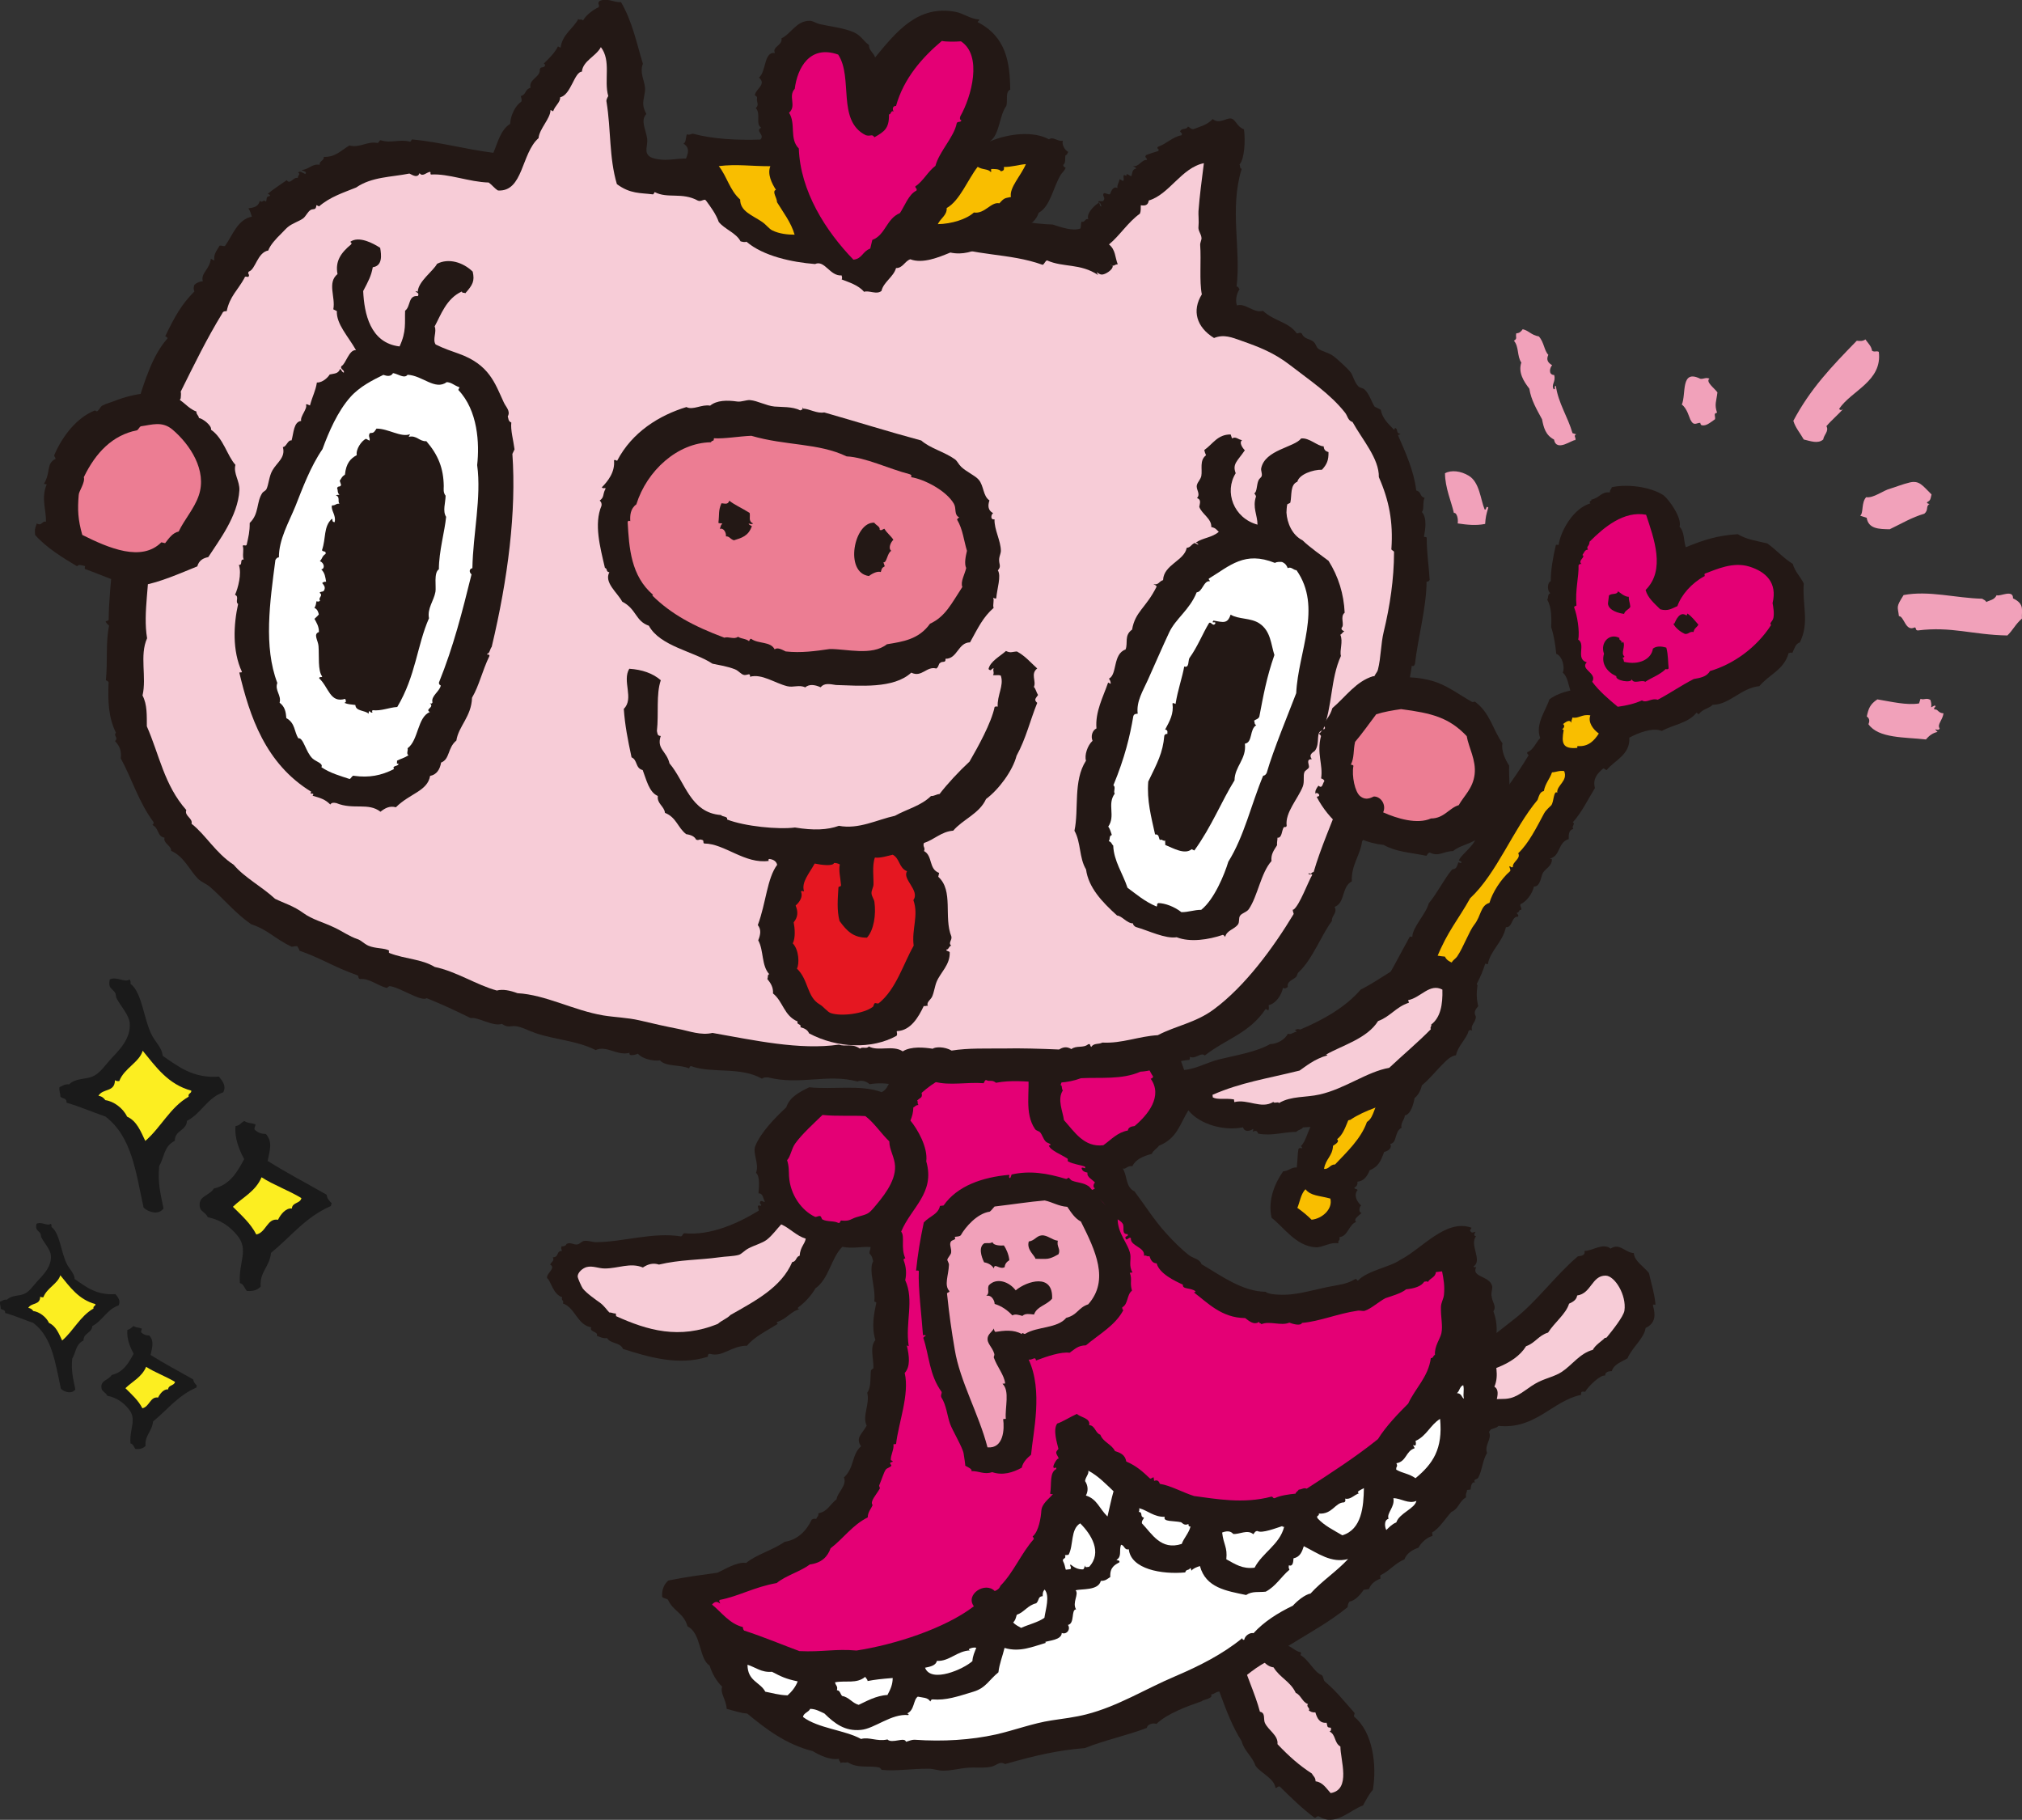 <?xml version="1.0" encoding="UTF-8"?>
<svg id="_レイヤー_2" data-name="レイヤー 2" xmlns="http://www.w3.org/2000/svg" viewBox="0 0 393.96 354.53">
  <rect x="0" y="0" width="393.96" height="354.53" fill="#333333" stroke="none"/>
  <g id="chara">
    <g>
      <g>
        <g>
          <path d="M43.53,212.79c-3.17,1.06-4.31,4.14-7.1,5.57-.12,1.97-2.38,1.79-2.37,3.89-2.15,1.05-2.03,3.2-3.04,4.9-.3,3.39.21,5.13.84,8.28-.97,1.35-2.95.72-3.88-.17-1.52-6.85-2.25-13.79-7.44-17.74-2.73-.95-4.85-1.89-7.6-2.71.14-.93-.83-.75-1.18-1.18.02-.7-.29-1.06-.17-1.86.63-.16.94-.64,1.85-.51,1.45-1.37,3.36-.86,4.9-1.69,1.28-.68,2.19-2.09,3.21-3.21,1.45-1.58,4.03-3.95,3.72-7.1-.15-1.52-1.69-3.17-2.53-4.72-.2-.38-.13-.9-.34-1.19-.7-.96-1.34-.76-1.02-2.53,1.34-.7,2.83.7,3.88,0,.15.2.22.46.17.84,2.32,1.75,2.56,7.07,4.23,10.14.73,1.34,1.96,2.45,2.02,3.88,3.03,2.08,5.95,4.44,10.98,4.06.66.84,1.49,1.79.85,3.04Z" style="fill: #1a1a1a;"/>
          <path d="M52.81,244.05c-.27,2.76-2.26,3.74-2.02,6.6-.57.61-1.41.96-2.7.84-.46-.5-.58-1.34-1.35-1.52-.31-4.07,1.83-6.45-.51-9.29-1.44-1.74-3.2-3.03-5.74-3.55-.38-.86-1.37-1.13-1.53-1.86-.49-2.34,1.83-2.25,2.7-3.72,3.14-.74,4.56-3.21,5.92-5.74-.94-1.7-1.93-4.1-1.69-6.42.93-.21.91-.52,1.69-1.01.8.5,1.25.32,2.2.67,0,.4-.29.51-.17,1.02.66.62,1.31.82,2.2.85,1.37,1.62.75,3.12.34,5.24,3.69,2.34,7.66,4.39,11.49,6.59.09.8.57,1.22,1.01,1.69-.09.13-.17.27-.16.5-4.99,2.17-7.64,5.83-11.66,9.12Z" style="fill: #1a1a1a;"/>
          <path d="M37.27,212.46c.07.63-.69.45-.51,1.19-3.62,2.07-5.38,5.98-8.45,8.62-.9-1.86-1.64-3.88-3.55-4.73-.76-1.64-2.6-3-4.23-3.21-.31-.42-.7-.77-1.35-.85.87-1.51,3.17-.63,3.22-3.04.19.14.45.22.84.17.94-2.5,3.92-3.65,4.56-5.91,2.59,3.15,4.94,6.55,9.47,7.77Z" style="fill: #fcee21;"/>
          <path d="M58.72,233.41c-.2,1.08-1.79.79-1.85,2.03-1.15-.17-2.21,1.15-2.7,2.19-2.11-.38-2.32,2.49-4.23,2.87-1.13-2.2-2.91-3.74-4.56-5.4,1.8-1.78,4.4-2.95,5.58-5.75,2.4,1.54,5.31,2.56,7.77,4.06Z" style="fill: #fcee21;"/>
        </g>
        <g>
          <path d="M23.11,254.31c-2.29.77-3.12,3-5.13,4.03-.09,1.42-1.72,1.3-1.71,2.81-1.55.76-1.47,2.31-2.2,3.54-.22,2.45.15,3.71.61,5.99-.7.97-2.13.52-2.81-.12-1.1-4.95-1.63-9.97-5.38-12.83-1.97-.69-3.51-1.37-5.5-1.96.1-.67-.6-.54-.85-.85.02-.51-.21-.77-.12-1.35.45-.11.68-.46,1.34-.37,1.05-.99,2.43-.62,3.54-1.22.93-.49,1.58-1.51,2.32-2.32,1.05-1.14,2.91-2.86,2.69-5.13-.11-1.1-1.22-2.29-1.83-3.42-.15-.27-.1-.65-.24-.86-.51-.7-.97-.55-.74-1.83.97-.51,2.05.51,2.81,0,.11.14.16.33.12.61,1.68,1.26,1.85,5.11,3.06,7.34.53.97,1.42,1.77,1.46,2.81,2.19,1.51,4.3,3.21,7.94,2.93.48.61,1.08,1.3.62,2.2Z" style="fill: #1a1a1a;"/>
          <path d="M29.82,276.91c-.19,2-1.64,2.7-1.46,4.77-.41.44-1.02.69-1.96.61-.33-.36-.42-.97-.98-1.1-.22-2.95,1.33-4.66-.37-6.72-1.04-1.26-2.31-2.19-4.15-2.56-.28-.62-.99-.82-1.1-1.35-.36-1.69,1.33-1.63,1.96-2.69,2.27-.53,3.3-2.32,4.28-4.15-.68-1.23-1.4-2.96-1.22-4.65.67-.15.66-.37,1.22-.73.58.36.91.23,1.59.49,0,.29-.21.37-.12.74.47.45.95.6,1.59.61.99,1.17.54,2.26.24,3.79,2.67,1.69,5.54,3.18,8.31,4.77.07.58.41.88.73,1.22-.06.1-.12.2-.12.36-3.61,1.57-5.53,4.22-8.43,6.6Z" style="fill: #1a1a1a;"/>
          <path d="M18.59,254.06c.05.46-.5.32-.37.86-2.62,1.5-3.89,4.33-6.11,6.23-.65-1.35-1.19-2.81-2.56-3.42-.55-1.18-1.88-2.17-3.06-2.32-.22-.31-.51-.56-.98-.61.63-1.09,2.29-.46,2.33-2.2.14.1.32.16.61.12.68-1.81,2.84-2.64,3.3-4.28,1.87,2.28,3.57,4.74,6.85,5.62Z" style="fill: #fcee21;"/>
          <path d="M34.1,269.21c-.15.78-1.3.57-1.34,1.47-.83-.12-1.6.83-1.96,1.59-1.52-.27-1.68,1.8-3.06,2.08-.82-1.59-2.1-2.7-3.3-3.91,1.3-1.29,3.18-2.13,4.03-4.16,1.74,1.11,3.84,1.85,5.62,2.93Z" style="fill: #fcee21;"/>
        </g>
      </g>
      <g>
        <path d="M365.78,136.25c2.82.47,5.74,1.18,8.12.79.09-.3.19-.61.29-.9.74.3,1.06-.28,1.92.21.14.42.25.89.14,1.45.24-.13.48-.25.72-.37.44.34-.42.39-.05.78.7-.1.63.69,1.75.76-.2,1.4-1.31,2.17-.75,2.95-.14.32-.46.32-.84.13.07.21.23.39.43.54-.9.19-1.65.71-2.26,1.47-4.09-.47-9.27-.18-11.21-2.98.32-.73.13-1.18-.32-1.5.32-1.5.61-2.38,2.06-3.33" style="fill: #f1a1ba;"/>
        <path d="M370.87,115.93c4.96-.94,10.18.59,15.33.71.29.21.72.33.79.65.7-.37,1.6-.41,2.03-1.34.55.36,3.25-1.24,3.19.62,2.37,1.11,1.62,2.42,1.74,3.94-1.28,1.1-1.72,2.21-2.84,3.29-6.81-.12-10.88-1.81-17.44-.98-.54-.02-.24-.48-.6-.6-1.84.93-2.05-2.19-3.09-2.19-.22-1.95-.64-1.64.91-4.1" style="fill: #f1a1ba;"/>
        <path d="M376.33,96.34c-.24,1.03-.2,1.12-.88,1.52-.05.22.27.26.48.34-.78.43-.12,1.16-1,1.88-2.41.69-4.52,1.97-6.75,3.03-2.12-.03-4.14-.08-4.48-2.23-.42-.13-.84-.27-1.26-.41.68-.58.17-2.53,1.16-3.61,1.45.23,3.27-1.31,4.73-1.68.82-.23,2.4-.87,3.77-1.19,1.87-.43,2.47.59,4.24,2.34" style="fill: #f1a1ba;"/>
        <path d="M355.86,83.03c.53.99-.5,1.64-.63,2.59-1.04.89-2.45.31-3.79,0-.68-1.22-1.64-2.3-2.03-3.64,3.33-6.27,7.48-10.59,12.36-15.6.65.08,1.24.09,1.68-.26.48.71,1.18,1.31,1.29,2.21.57.34.77-.05,1.32.21.72,5.73-5.33,7.54-7.72,11.1.16.32.5.29.77.04-.8.93-2.39,2.3-3.26,3.35" style="fill: #f1a1ba;"/>
        <path d="M333.09,73.76c-.88.58.97,1.88,1.53,2.68-.21,1.79-.63,2.34-.07,3.97-.79.1-.28.67-.4,1.26-1.01.72-1.74,1.35-2.57,1.18-.27-.06-.34-.47-.25-.47-.77-.08-1.27.79-1.99-.64-.17-.32-.66-2.23-1.66-2.92.89-2.02-.3-6.98,3.6-5.03.66.1,1.04-.34,1.8-.02" style="fill: #f1a1ba;"/>
        <path d="M294.97,66.38c.75-.47.26-.63.46-1.45.56,0,.93-.32,1.25-.79,1.22.27,1.6,1.12,3.14,1.4,1.03,1.11,1.03,2.76,1.85,3.58-.49,1.06.02,1.6.75,2.03-.44.41-.82,1.86.39,1.91.37,1.34-.65,1.84-.09,2.78.56-.03-.1-.58.42-.67.47,3.38,2.34,6.04,3.24,9.21.24.08.48.15.72.23-.63.32.04.6-.17,1.14-.54-.17-3.68,2.42-4.15-.12-1.67-.87-2.03-2.38-2.33-3.94-1.02-1.9-2.13-3.73-2.48-5.97-1.12-1.44-2.2-3.18-1.56-5.09-.86-1.22-.43-3.1-1.44-4.24" style="fill: #f1a1ba;"/>
        <path d="M281.54,92.2c1.21-.68,3.08-.46,4.63.48,2.12,1.27,2.29,4.65,3.09,6.57.4.22.17-.85.72-.37-.44,1.46-.52,1.86-.62,3.19-1.82.36-3.51.17-5.35-.1.14-.78-.13-2.15-.74-2.04-.45-2.06-1.73-4.93-1.73-7.72" style="fill: #f1a1ba;"/>
        <path d="M297.6,146.52c1.18-.41,1.63-1.87,2.49-2.74-1.03-2.72,1.13-5.4,1.79-7.53,1.16-.88,2.58-1.37,4.08-1.73-.42-1.24-.52-2.65-1.48-3.51.43-.71.05-3.16-1.27-3.64-.14-1.55-.41-3.4-.98-5.2.05-1.42.15-3.81-.77-5.33.29-.49,0-1,.61-1.31-.5-.14-.77-1.92.08-2.31-.03-1.94.4-4.56.97-6.97.06-.21.34-.1.55-.08.39-2.67,2.79-7.1,6.2-8.11-.51-.48.53-.52.13-.7,1.82-.43,1.89-1.57,3.67-1.44-.04-.54.29-.6.37-1,2.8-.63,7.35-.19,10.07,1.56,1.26,1.03,3.66,4.57,3.12,6.14.98.93.78,2.67,1.22,3.99,3.36-1.37,6.14-2.31,10.14-2.54,1.69,1.02,3.31,1.22,5.75,1.8,1.76,1.26,3.08,2.82,4.96,3.99.4,1.49,1.49,2.48,2.14,3.81-.33,4.26,1.16,7.58-.76,11.48-.82.21-1.07,1.23-1.46,2.04-.35-.14-.48.03-.73.05-.92,3.3-3.86,4.19-5.69,6.43-3.54.32-5.84,3.64-9.1,3.63-.77.78-2.04.83-2.67,1.82-.3,0-.27-.22-.49-.27-1.66,2.06-4.53,2.31-6.76,3.55-1.78-.76-4.67.42-6.33,1.3.22,3.34-2.92,4.45-4.42,6.32-.31-.05-.32-.29-.66-.31-1.25,1.04-2.07,2.11-1.62,3.81-1.4,2.29-2.63,4.85-4.32,6.69.63.22-.35.81.12,1.28-.94.23-.91,1.13-.91,1.97-2.16.7-1.55,3.21-3.59,3.79,0,.27.34-.1.31.24,0,1.25-1.32,1.81-1.73,2.53-.41.67-.46,2.72-1.77,2.7-.25,1.26-1.39,2.91-2.62,3.44-.15.49.29.61.15,1.1-.55-.07-.22.42-.83.56-.07.34.42.3.21.76-1.31-.1-1.05,2.17-2.36,2.05-.68,3.03-3.07,4.56-3.52,7.21-.17-.03-.35-.08-.52-.1-.65,2.2-2.18,5.39-3.9,7.31.1.96-.35,2.04-1.15,2.29.08.18.26.32.45.44-.4.34-.84.6-.61,1.31-.35-.14-.48.03-.72.05-1.49,3.85-3.83,8.44-6.27,11.32-.07,1.08-.45,2.58-1.56,3.46-.18,1.04-.71,3.18-1.9,3.39,0,.74-.91,1.52-.63,2.39-1.47.76-.79,2.92-2.21,3.16.41.79-.38,1.38-1.19,1.56-.7,1.93-1.21,2.9-2.83,3.58-.47,1.22-1.18,2.1-2.39,2.22.11.55-.14.91-.58,1.15-.04.32.55.22.63.47-.81,1-.15,2.27.68,3-.34.27-.56,1.38.09,1.44-.36.45-1.72,1.21-1.05,1.77-1.42.48-1.61,2.8-3.24,2.96.1.93-.34.44-.23,1.21-1.68-.3-3,.85-4.45.77-3.81-.21-6.26-4-8.56-5.75-.8-3.51.71-6.85,2.26-9.05,1.03-.02,1.55-.82,2.65-.75.17-1.74.15-2.55.31-3.52.1-.3.36-.33.76-.21-.05-.16-.1-.34-.29-.41,1.28-1.16,1.51-4.35,3.2-5.49.04-.76.05-.57.05-1.24,1.09-.91,1.61-2.28,1.76-3.6,3.71-5.89,6.98-12.51,10.26-20.05,1.96-2.74,4.2-7.29,5.91-10.33.06-.21.33-.1.54-.07.08-1.97,2.68-4.46,3.22-6.54,1.76-2.15,3.04-4.81,4.46-6.48.18-.25.45-.1.79-.39.33-.29.41-1.02.57-1.14,0,0,.38.29.52.1.17-.25-.46-.41-.45-.44.07-.71,2.23-2.32,3.03-3.73.33-.58,1.69-3.66,2.34-4.74.33-.6,1.74-1.36.91-1.97.07-.19.19-.06.17.03,2.68-3.38,4.8-6.26,7.11-10.09-.08-.19-.37-.25-.25-.58" style="fill: #231815;"/>
        <path d="M304.34,142.08c.37-.23.63-.67.2-1.03.48-.33,1.25-1.03,1.65-.23-.09-.56.05-.39.19-1.04,1.17.27,1.89-.72,3.48-.41-.53,1.33.58,2.79,1.65,3.53-.93,1.44-2.06,2.58-4.04,2.45-.24,0-.24.31-.06.34-3.07.32-3.17-1.01-2.76-3.4.03-.16-.18-.16-.32-.23" style="fill: #f9be00;"/>
        <path d="M308.15,109.89c-.84-.69.9-1.4.16-1.76.32-.41.46-1.08,1.1-1.05-.44-.71.23-.51.3-1.55,2.82-2.83,6.68-6.06,11.01-5.25,1.54,4.65,3.83,10.77-.1,14.66.45,1.59,1.72,2.61,2.86,3.76,1.55.44,2.35-.21,3.34-.62.75-2.17,2.77-4.48,5.22-5.8.26-.03-.04-.23.1-.52,2.38-.88,5.5-2.35,8.67-1.39,3.23,1,5.53,3.12,4.55,7.13.13.67.36,1.99.16,2.89-.15.69-.9,1.06-.43,1.35-2.87,4.48-7.41,7.67-11.92,8.99-.65,1.13-1.9,1.33-3.16,1.55-2.42,1.23-4.62,2.78-7.03,4.04-1.25-.41-2.14.74-3.07.13-1.41.64-3.01,1.01-4.71,1.24-1.82-1.51-3.63-3.05-4.98-4.87,1.06-1.7-2.43-2.4-1.06-3.79-2.24-.66-.13-3.48-1.67-4.43.34-1.53-.21-4.83-.78-6.23-.03-.41.37-.19.44-.45-.27-2.95.48-5.53.41-7.79.12-.2.28-.32.58-.25" style="fill: #e40075;"/>
        <path d="M295.81,166.23c.56,1.06-1.17,1.66-1.04,2.67-.41.22-.23-.06-.7-.14.02.34.27.51.18.93-1.86,1.61-3.5,4.26-4.05,6.2-1.79.52-1.59,2.54-2.96,4.26-1.01,1.29-2.13,4.43-3.32,6.17-.51.74-1.4.88-1.11,2.11-1.88,1.81-1.97,4.3-3.43,5.79.04,1.22-.97,2.62-1.92,3.57-.51,2.43-2.15,3.72-2.98,6.23-.1.63-.7.47-.89.9-1.32,3.71-3.47,6.22-4.47,9.35-1.46.74-1.24,3.37-2.79,4.3-1.14,3.29-3.99,5.93-6.23,8.3-.94-.06-1.15.96-2.13.85.34-2.04,1.64-2.43,1.75-4.5.42-.3,1.36-.78.79-1.28,1.98-1.52,2-4.89,3.87-6.25.32-.51-.53-.23-.21-.76.17.03.34.07.51.1,1.94-4.54,4.07-6.83,5.59-11.46,1.13.39.22-1.33,1.36-1.53.11-.27-.07-.35-.28-.41.59-.58.47-.89,1.12-1.22-.29-.54.24-.7.06-1.24,2.79-4.19,4.26-9.01,7.4-12.54,2.06-5.16,4.22-7.5,6.51-11.64,5.22-4.85,8.43-13.57,13.13-19.15.36-1.05.54-1.59,1.23-1.73.29-1.53,1.13-2.31,1.59-3.64.82-.04,1.42-.41,2.37-.25.79,1.95-1.54,2.8-1.34,4.21-.75-.52-.64,1.79-1.18,2.46-.23.25-1.02.9-1.37,1.53-1.44,2.68-3.03,5.9-5.06,7.8" style="fill: #f9be00;"/>
        <path d="M252.77,235.32c.45-1.01.68-2.76,1.59-3.64.98,1.31,2.71,1.23,4.84,1.82.51,2.04-1.58,3.91-3.65,4.12-.86-.84-1.76-1.6-2.78-2.31" style="fill: #f9be00;"/>
        <path d="M326.07,121.57c-.01-.12.06-.1.16-.1.27-.58,1.02-2.49,2.33-1.58.15.01.14-.21.2-.37.9.59,1.47,1.42,2.15,2.17-.28.54-.82.69-.95,1.44-.77-.19-.96.49-1.69.36-.63-.27-1.7-.97-2.21-1.91" style="fill: #231815;"/>
        <path d="M317.94,132.32c-.07.84-3.3.26-3.01-.58-1.73-.76-3.02-2.39-2.41-4.38-.8-2.16,1.06-4.12,3.02-3.07-.21.52.57.37.37.89.21.09.26-.05.31-.21.59.89-.51,2.31.26,2.89.02.3-.28.14-.33.34.19.17.21.46.27.73,2.9.71,5.33-.49,5.63-2.57.59-.46,1.45-.54,2.61-.19.39,1.46.31,2.78.45,4.01-.07.23-.29.24-.57.16-1.13,1.12-2.67,1.63-3.99,2.49-.62-.49-2.31.54-2.61-.5" style="fill: #231815;"/>
        <path d="M315.25,115.19c.14.06,1.28,1.13,2.09,1.07,0,.8.22,1.05.31,1.96-.33.58-1,.65-1.22,1.38-1.05-.15-2.94-.63-3.14-1.95-.02-.11.23-1.67.17-1.59.47-.59,1.59-.08,1.79-.87" style="fill: #231815;"/>
        <path d="M269.85,267.72c-.06-.15.04-.17.15-.2.5-.08.18-.96.03-1.24.62-1.05,1.67-.83,2.44-1.71,2.87,1.56,5.46-.92,8.25-.65,2.62-1.44,7.79-1.91,10.17-3.71,1.33-1,2.68-2.09,4.04-3.15,4.52-3.49,8.09-8.57,12.5-12.31.77-.08,1.47-.21,1.29-1.05,1.48.03,3.59-1.66,5.08-.45,1.79-1.18,2.79.78,4.53.87.05,1.51,1.98,2.67,2.95,3.9.58,2.56,1.04,3.88,1.24,5.86.11.7-.28-.03-.48.42.53,1.77.59,3.46-1.41,4.41-.3,2.04-2.65,3.8-3.53,5.91-1.17.71-2.69,1.16-3.06,2.5-.81,0-1.29.25-1.31.87-.9-.23-3.29,2.11-3.88,3.14-.71-.03-.8-.11-.81.62-5.5,1.1-8.87,6.79-16.08,6.03-.37.5-1.39.48-1.83.93,0-.19-.08-.31-.22-.32,0,.63-1.35.21-1.31.86-8.03-.83-14.47-4.91-18.4-11.58-.12.02-.23.03-.35.05" style="fill: #231815;"/>
        <path d="M280.04,270.02c1.14-.51,2.81-1.12,4.12-1.02.38.03.3-.3.29-.57,4.91-1.05,10.53-2.36,12.89-6.17,1.77-.61,2.42-2.1,4.28-2.65,1.24-1.96,3.51-3.65,4.09-5.63.95-.43,1.46-.84,1.58-1.6,2.76-.38,2.85-3.9,5.55-3.87,1.78.03,4.1,3.79,3.66,6.82-.17,1.15-2.41,3.95-3.44,5.2-.15.19-.37,0-.5.23-.17.27-1.78,1.28-2.22,2.21-2.51.66-4.08,3-6.03,4.28-1.31.87-2.87,1.16-4.55,1.97-1.93.93-3.47,2.63-5.45,3.14-1.34.34-2.58.06-3.87.3-1,.18-2.31,1.05-3.43.94-.89-.07-1.89-1.2-3.2-1.55-1.48-.39-2.98-.78-3.78-2.03" style="fill: #f7ccd7;"/>
        <path d="M233.79,320.38c.55-.99,1.43-1.73,1.98-2.72,3.14-.21,6.24,1.17,9.24-1.13.92.3,2.17.19,2.92.7.02.34-.05.6-.27.74.8,1.11,2.92,1.22,2.98,2.65.79-.1,1.67,1.13,2.8,1.25.05.25.08.48-.11.54,1.64.87,2.76,3.46,4.2,3.92.35.29.29,1.11.69,1.33,2.19,1.84,3.94,4.1,5.69,6.04.06.3-.17.39-.09.72,3.7,3.05,4.45,9.45,3.67,14.25-.79.92-1.35,2-1.92,3.06-2.67.95-5.4,4.17-8.6,2.12-.53-.08-.42.3-.85.28-2.42-1.81-4.61-3.95-6.77-6.09-.52-.07-.43.31-.84.27-.3-1.92-2.76-2.78-3.89-4.3-.65-1.92-2.15-2.77-2.71-4.81-3.52-5.51-4.98-13.02-8.13-18.84" style="fill: #231815;"/>
        <path d="M241.65,322.43c1.25.28,1.88-.09,2.79-.34,1.36.72,1.92,2.52,3.7,2.74,1.18,1.98,3.31,2.76,4.32,4.97,1.03.43,1.28,1.83,2.39,2.18-.47.52.54.81.14,1.22.33.26.7.45,1.29.39.34,1.15.83,2.16,2.19,2.03.23.74-.02.93.83.96.08.39.04.67-.27.74,1.28.61.88,2.2,2.13,2.93-.02,2.58,2.14,8.41-1.9,9.07-.87-.92-1.5-2.11-2.94-2.29,0-.8-.47-1-.71-1.51-2.47-1.61-4.37-3.27-6.71-5.73.2-1.71-1.79-2.7-2.45-4.14-.34-.7.17-1.98-.97-2.18-.89-3.45-3.03-7.97-3.82-11.05" style="fill: #f7ccd7;"/>
        <path d="M252.27,200.72c.08-.14.64-.36,1.05-.14,4.69-1.99,8.87-4.41,11.8-7.8,3.96-1.96,7.48-5.11,12.3-6.63,1.87-.32,2.23.06,4.1.21.63,1.35,2.36,1.29,3.44,2.06.71,1.51,2.18,2.06,2.91,3.54-.22,1.55-.2,2.6.14,4.06-.46.57-.97,1.1-.46,2.01,0,1.22-1.09,1.53-.73,2.74-.29-.17-.47-.14-.7.09-.32,1.44-2.06,2.85-2.44,4.72-1.12.14-2.04,1.19-2.77,1.92-2.03,2.06-3.91,4.72-7.08,5.82-.15.21-.63.13-.46.58-3.6,1.3-7.48,2.35-10.28,4.26-2.99.65-5.36,1.35-9.21,1.47-.26.43-1,.48-1.31.87-2.73.06-4.7.83-7.4.36-.29-.61-.43-.64-1.11-.4.08-.14.14-.31.11-.54-.61.45-1.7.69-1.98-.3-3.69.74-8.38-.52-10.66-3.31-1.67,2.72-2.21,5.5-5.72,6.89-.4.58-1.13.91-1.4,1.59-1.72.45-3.17,1.09-3.78,2.41-1.03-.19-1.33.75-1.9.41.96,1.42.5,3.62,2.32,4.5,2.07,2.76,3.89,5.67,6.12,8.11,1.31,1.46,3.02,3.2,4.6,4.39.74.54,1.97.64,2.33,1.67,3.79,2.23,7.99,5.35,12.51,5.38.36.53,2.95.63,4.14.56,2.33-.1,5.43-.97,7.96-1.5,2.08-.42,3.73-.53,5.31-1.53.37-.14.29.3.56.29,1.81-1.95,6.29-2.64,8.19-4.01,4.32-2.19,8.9-8.09,13.93-6.29-.03.23-.27.32-.29.56.32.52.44.4,1.09.22-.18.3-.53.81.1.87-1.39,1.66,1.34,4.72-.52,5.91.04.21.33.12.54.11-1.03,1.99,2.62,1.67,3.1,3.69.12.48-.19,1.17-.13,1.79.13,1.46,1.06,2.1.38,3.13,1.24,3.36.3,5.7.28,8.13-.03,2.03.91,4.27-.09,6.56,1.82,1.07-1.01,4.64.55,5.95-.21.21-.62.26-.83.45.09.71-.12,1.64-.77,2.4.65,1.42-.95,2.5-.38,4.12-.91,1.45-.91,3.33-1.72,4.81-.19.36-1.13.27-.59.96-.65-.34-.86.73-.9,1.35-.23.03-.46.06-.7.08.04.52-.31.54-.18,1.44-1.3.67-1.44,2.26-2.85,2.83-1.18,1.28-2.45,3.34-3.76,3.99.02.23.05.47.08.7-.91.17-2.25,1.27-2.73,2.28-1.31.45-2.32,1.13-2.74,2.28-1.86.76-2.84,2.19-4.58,3.04-.23.08-.11.46-.09.71-1.09.41-1.9,1.05-2.24,2.04-.35.04-.69.08-1.04.14-.6.91-1.74,2.19-2.73,2.27-.26.29-.38.66-.4,1.11-3.37,2.77-7.38,4.98-11.32,7.4-.75.46-1.7,1.24-2.42,1.88-1.01.84-1.88,1.21-3.13,1.97-2.6,1.57-4.83,3.99-7.69,5.18-1.03-.08-1.29.47-2.05.6.58.76-1.76,1.04-1.79,1.29-2.81.98-6.73,2.38-8.85,4.43-.6-.28-1.81.08-1.85.76-3.89,1.5-8.07,2.34-12.09,3.94-5.36.45-9.43,1.38-15.55,3.12-1.05-.63-1.59.23-2.6.49-1.4.35-3.2.08-4.93.24-1.42.14-2.97.56-4.54.55-.9,0-1.83-.35-2.7-.38-3.34-.03-6.55.51-9.17.23-.3-.02-.28-.41-.59-.46-1.97-.47-4.1.27-6.14-1.03-.76.18-.9-.12-1.39.18.03-.43-.38-.34-.28-.85-1.74.3-3.79-.68-5.14-1.5-5.15-1.29-9.01-4.22-12.75-7.31-1.47-.12-2.69-.59-4.01-.92-.11-1.93-1.3-2.93-.88-4.32-1.18-1.15-1.94-2.56-2.45-4.13-2.08-1.24-1.57-6.3-4.29-7.61-.77-2.71-2.72-2.83-3.82-5.21-.32-.25-.87-.22-1.13-.57-.09-1.42.38-2.43,1.2-3.16,3.67-.74,5.73-.98,9.56-1.52,1.47-.65,3.8-2.17,5.61-1.91,1.98-1.64,5.08-2.43,7.48-4.1,2.54-.41,4.23-2.09,5.31-4.36.53-.19.32-.16.87-.12.09-.4.53-.54.4-1.09,1.77-.3,2.25-1.7,3.56-2.74.12-1.28,2.09-2.7,1.43-4.24,2.08-1.93,1.47-4.45,3.33-6.07-1.15-1.7.24-2.4,1.1-4.04-.92-1.82.67-4.24.11-6.39.79-1.09.56-2.88.72-4.33,0-.12.47-.44.48-.41.07-1.98-.78-4.14.39-5.54-.81-2.52-.27-5.2.18-7.28-.06-.19-.37-.08-.39-.3.29-2.65-1.18-5.98-.23-7.77-.16-.63-.2-.99-.71-1.5-.04-.49.22-.76.2-1.26-1.84-.12-3.5.36-5.49-.04-2.16,2.09-2.59,6.2-5.22,8.07-.88,1.46-2.02,2.74-3.43,3.77-.05.31.17.32.38.31-1.76.35-2.5,1.9-4.48,2.5-.02.21.08.31.22.33-1.97,1.24-4.79,2.65-6.03,4.28-3.2.03-4.7,2.3-7.24,1.59-.48-.06-.31.41-.47.58-5.65,1.79-11.52.04-16.47-1.54-.54-1.33-2.41-.95-3.09-2.1-.86.08-1.41-.23-2.01-.47.37-.84-1.56-.71-1.08-1.64-2.73-.43-3.12-3.83-5.52-4.64.25-.72-.41-.5-.15-1.22-1.82-.59-2.22-3.26-2.93-3.72-.15-.75.87-1.31.99-2.07.03-.32-.37-.64-.41-.48.13-.62.96-.8.52-1.48,1.38-.14.53-1.18,1.79-1.29-.18-.53-.16-.32-.1-.86.57.02.86-.17,1-.48.76-.43,1.39.24,2.14.09.47-.09.77-.62,1.33-.69.8-.09,1.46.26,2.33.25,5.11-.01,10.99-2,16.5-1.12.34-.1.27-.52.64-.61,5.05.48,10.3-1.84,14.51-4.41-.14-.81-.45-1.15.41-.94.3-.28-.45-.32-.1-.87.46-.19.48.19.89.08-.38-.58-.35-1.71-1.26-1.62.06-.97.37-3.29-.48-4.02.69-1.79-.76-3.79-.11-5.3,1.13-2.67,3.77-5.36,6-7.45.64-1.97,2.51-2.96,4.48-3.91,4.6.49,9.98-.58,14.1.95,1.8-.81,1.32-3.39,3.61-3.81-.01-.31-.26-.34-.26-.67,1.23-1.03,2.75-2.65,4.67-2.34.59-.99,1.83-1.13,2.97-1.77,3.77-2.19,9.02-3.82,13.29-2.86.3.09.49.52.78.62.71.24,1.5.2,2.18.45.14.06.11.43.24.49.56.26,1.29.08,1.81.32.68.31.92,1,1.91,1.18,1.83-1.93,2.97-4.69,5.32-5.78,6.87-1.7,13.84-2.94,18.12,2.05-.11.02-.22.03-.35.04,2.81,2.03,3.65,4.93,4.66,7.76,2.4-.22,4.54-1.52,6.83-2.07,3.46-.84,7.26-1.45,9.9-2.97,1.36,0,2.92-.89,3.48-2.02.69.23,1.1-.35,1.71-.39-.09-.14-.19-.3-.39-.3" style="fill: #231815;"/>
        <path d="M236.26,213.28c5.59-2.43,10.44-3.1,16.95-4.72,1.15-.78,2.82-2.21,5.31-2.94.26-.13-.03-.18-.2-.15,3.18-1.82,8.04-3.13,10.18-6.55,2.37-.86,3.48-2.74,5.94-3.55.24-.11-.11-.23-.07-.53,2.45-.47,4.18-3.36,6.66-2.05.08,2.91-.35,5.42-2.18,6.81.13.42-.29.43-.07.91-2.57,2.61-5.43,5-8.11,7.52-4.32.75-8.62,4.08-13.54,5.19-2.72.63-5.52.25-7.94,1.67-.16-.34-.96.15-1.09-.22-2.38,1.47-5-.63-7.61.04-.02-.19-.05-.35-.07-.53-1.7-.27-3.17.12-4.12-.39-.02-.16-.04-.34-.06-.52" style="fill: #f7ccd7;"/>
        <path d="M207.12,212.4c-.36-.08-.08-.98-.48-1.02.98-3.12,3.37-5.14,5.09-7.69,3.42-.38,5.03-1.66,8.39-.84,2.24,1.27,3.27,5.03,4.55,6.88-.05.22-.19.4-.48.41,2.44,3.42-.56,7.07-3.13,9.23-.72.08-1.24.29-1.31.87-2.06.37-3.25,1.79-4.78,2.87-3.76.46-5.62-2.62-7.68-4.9-.15-1.52-1.4-4.06-.18-5.82" style="fill: #e40075;"/>
        <path d="M153.36,226.01c.68-.71.82-2.15,1.55-3.2,1.28-1.82,3.71-4.01,5.34-5.6,2.95.29,5.51.06,8.35.22,1.78,1.36,3.04,3.37,4.67,4.93,0,1.63,1.04,3.06,1.12,4.82.14,3.09-2.52,6.19-4.15,8.12-1.11,1.29-1.27,1.21-3.32,1.81-1.11.33-1.32.81-2.75.69-.69-.17-.27.53-.83.45-.78-.45-2.17-.19-3.1-.68-.18-.1-.2-.58-.43-.65-.31-.12-.76.26-1.05.12-2.52-1.19-4.8-4.21-5.03-7.89-.05-.91.02-1.96-.38-3.13" style="fill: #e40075;"/>
        <path d="M283.86,271.41c.54-.41.51-1.29,1.23-1.56.26,1.05-.1,1.63.14,2.63-.48-.21-.41-1.05-1.37-1.07" style="fill: #fff;"/>
        <path d="M272.04,286.31c-.06-.8.38-.44.03-1.25,1.99-.32,1.8-2.37,3.54-2.91-.02-.3-.26-.34-.26-.67.53.43.61-.19.44-.76,2.18-.98,2.87-3.12,4.79-4.3.57,5.86-1.41,8.77-4.79,11.56-1.29-.92-2.49-.94-3.74-1.66" style="fill: #fff;"/>
        <path d="M270.1,298.06c-.25-.43-.54-1.9.44-2.18-.43-1.12,1.28-2.28.94-4.01,1.51,0,2.95,1.21,4.49.52-.32,1.53-3.3,2.37-3.92,4.2-.84.33-1.36.92-1.94,1.47" style="fill: #fff;"/>
        <path d="M256.96,294.87c2.64.18,3.16-2.15,4.87-2.18.3-.08.35-.34.26-.74,1.03.27,1.76-.74,2.71-1.04-.76-.26.48-.73.94-1-.06,3.54-.4,8.05-4.2,9.19-1.7-1-3.49-1.86-4.83-3.31-.34-.63.42-.39.24-.91" style="fill: #fff;"/>
        <path d="M238.93,303.78c.25-2.41-.53-2.78-.81-5.22.79-.3,1.61-.39,2.16.28,1.21.11,2.78-.94,3.91.05.24-.23.3-.61.8-.63.85.54,3.7-.6,4.84-.95.02.19.23.12.37.14-.88,3.47-4.23,5.02-5.76,7.96-2.4.3-3.78-.7-5.51-1.64" style="fill: #fff;"/>
        <path d="M221.87,294.53c.12-.17.14-.42.09-.71,1.71.47,2.85,1.73,4.99,1.68-.47,1,1.76.74,3.14,1.05.22.05.58.76,1.46.35-.01.35.1.54.41.48-.34,1.32-1.25,2.18-1.72,3.4-4.06,1.32-5.8-1.98-7.75-4.01-.08-.53.29-.74.4-1.12-.88-.13-.13-1.07-1.03-1.11" style="fill: #fff;"/>
        <path d="M211.57,291.35c.47-.83.46-1.89-.16-2.82.11-.85.8-1.38.63-2.02,1.92.98,3.65,2.82,4.92,4.01-.47,1.65-.72,3.01-1.18,4.92-1.61-1.56-2.03-3.42-4.22-4.09" style="fill: #fff;"/>
        <path d="M208.6,304.81c-.35.06.35.63-.07.89-.29.03-.58.08-.87.1-.21-.58-.12-.83-.56-1.71-.15-.57.74-.36.39-1.11.23-.03.46-.06.7-.08,1.02-1.81.34-4.98,2.27-6.13,2.17,2.14,4.35,5.69,1.74,8.47-.32,0-.86.27-.74-.26-.21.21-.16.61-.44.76-1.08.03-1.77-.43-2.42-.94" style="fill: #fff;"/>
        <path d="M197.4,316.09c.38-.42.44-.57.7-1.5,1.52-.54,2.09-1.84,3.8-2.25.62-.6.29-1.32,1.25-1.38.03-.45-.04-.82.38-1.29,1.07,1.22.19,3.88-.04,5.5-1.22.89-3.07,1.29-4.54,1.97-.55-.33-1.13-.58-1.54-1.05" style="fill: #fff;"/>
        <path d="M180.23,324.9c1.08-.21,2.11-.45,2.32-1.34,2.38.16,3.99-1.99,6.48-2.03-.93-.25.88-.75,1.18-.49-.32.81-.69,1.56-.75,2.57-1.67,1.54-8.03,4.38-9.23,1.29" style="fill: #fff;"/>
        <path d="M162.69,327.74c2.1-.41,4.21.35,5.89-1.07.12.32.42.4.46.82,1.52-.28,2.51-.4,4.89-.59,0,1.26-.42,2.19-1.02,3.31-2.21.1-4.23,1.29-5.61,1.92-1.26-.34-1.88-1.51-3.22-1.73-.36-.36-.4-1.11-1.02-1.12.21-.87-.19-.76-.37-1.55" style="fill: #fff;"/>
        <path d="M206.85,318.12c.96.4,1.81-.69,1.23-1.56,1.38-.27.56-3,1.58-3.03-.82-1.32.61-2.95-.09-3.71,1.1-.34,4.42.11,4.91-1.84.97.01,1.33-.44,1.85-.76-.13-1.93.95-2.39,1.78-2.87.06-.48-.41-.29-.58-.46,1.11-.68.46-1.77.88-2.94.7.05.61,1.09,1.52.87.42,3.88,6.42,4.94,10.99,4.51.22-.72.62-.28.96-.83.2,0,.18.29.25.49.36-.45,1-.69,1.66-.9,1.14,4.24,5.15,4.84,9,5.64,1.18-.8,2.48-.49,3.82-.65,2-1.07,2.99-2.91,4.62-4.27-.19-.53-.16-.32-.11-.87.78.31.86-.62.9-1.35,1.32-.28,1.67-1.33,2.01-2.37,2.73,1.36,5.37,3.38,8.63,2.5-2.22,2.41-5.12,4.29-7.32,6.72-1.13.23-2.58,1.42-3.44,2.37-2.99,1.44-5.66,3.15-7.67,5.36-.65-.19-1.71.49-1.8,1.27-.29.1-.34-.09-.39-.3-3.81,3.11-8.3,5.39-13.08,7.43-5.73,2.42-11.17,5.86-17.33,7.42-2.12.54-4.56.85-6.76,1.17-3.65.56-7.19,1.91-10.83,2.74-4.84,1.07-10.31,1.42-15.8,1.03-.77-.01-1.14.27-1.73.39-.22-1.02-2.74.45-3.6-.45-2.02.46-3.62-.55-5.14-.09-3.13-1.74-8.38-2.06-11.32-4.29.12-.8,1.11-.92,1.4-1.58,1.14.02,1.91.52,2.77.9,2.01,1.97,4.01,3.51,7.12,3.2,2.66-.24,5.91-3.2,9.21-2.89.22-.08-.02-.31-.22-.32,1.47-.6,1.18-2.64,2.09-3.27.89.21,2,.13,2.42.95.16-.14.12-.43.48-.41,2.64.21,4.77-.54,7.96-1.51,2.39-.71,3.06-2.33,4.85-3.77.2-1.75.82-3.16,1.19-4.75,2.98.9,5.48-.25,8.03-.98.05,0-.13-.26-.2-.15.75-.32,3.33-.38,3.32-1.82" style="fill: #fff;"/>
        <path d="M145.64,324.32c1.58.48,2.69,1.55,4.77,1.37,1.87.97,2.66,1.37,5.01,1.87-.42,1.09-1.13,1.97-1.97,2.72-1.76-.05-3.09-.49-4.34-.71-1.02-1.91-3.45-2.03-3.47-5.24" style="fill: #fff;"/>
        <path d="M138.73,312.59c.51-.58.96-.69,1.57-.19-.04-.49-.33-.32-.08-.71,3.69-.7,6.68-2.5,11.11-3.29,1.8-1.48,4.57-2.21,6.46-3.62,2.3-.3,3.45-1.5,4.04-3.15,2.52-1.92,4.2-4.5,7.24-6.02,0-1.04.63-1.61.95-2.41-.59-.68.7-1.97,1.38-3.18.12-.19-.19-.46-.08-.7.43-1,.9-2.51,1.23-2.98.32-.45.92-.39,1.13-.85.03-.06-.3-.31-.24-.49.03-.11.49-.21.5-.25.03-.16-.38-.27-.38-.3-.06-.96.68-2.12.51-3.08.17-.01.35-.04.52-.06.43-3.97,2.66-9.69,1.68-13.83,1.14-1.29.9-3.26.41-5.37.14.02.2.15.37.13-.71-4.65,1.12-8.92-.68-12.84.28-1.24.2-2.57-.3-3.86-.09-.28.1-.34.32-.39-.95-2.1-.03-4.25-.81-5.21,1.95-4.7,6.66-7.53,4.89-13.69.35-2.76-1.75-6.34-3.09-7.95.32-.75.56-1.57.57-2.55.36-.14.45-.49,1.01-.47-.32-.38-.04-.77-.28-.85.54-.61,1.14-.49.88-1.52,2.38-2.12,4.78-3.44,7.98-4.34,1.27-1.97,4.48-1.33,5.93-2.14.59.32,1.34.94,1.81.32,1.8.88,3.6.6,5.03,2.05.43,3.84-.8,8.02,1.36,11.17.21.31.75.38.95.59.45.47.61,1.3,1.11,1.81.27.3.7.31.95.59.11.14-.34.22-.34.22.4,1,2.41,1.71,3.68,2.56.08.07-.04.48.07.52,1.03.56,2.4.67,3.31,1.02.14.7-.26-.01-.68.25.13.65.63.81,1.17.92-.2.89.96,1.32,1.47,1.95-.26.07-.51.93-.04,1.08-.07.35-.88.15-.62.77.93,1.2,3,1.93,2.93,3.72.82,1.26,2.49,1.41,3.13,2.45.39.66-.34,2.05.95,2.01.22.54-.55.29-.44.76.27.78.67-.38,1.07.04-.16,1.54,2.83,1.72,2.55,3.42.5-.2.54.25,1.06.05.25.76.58,1.4,1.41,1.42.52,2.02,3.56,3.44,5.11,4.15-.14.98,1.56.54,2.46,1.3.02.17-.19.16-.32.21,2.61,1.95,5.38,4.98,9.99,5,.8.6,1.75,1.45,2.74.72-.05.4.36.21.42.48,1.58-.71,3.87.39,5.45-.31.6.24,2.17.72,2.48.05,3.43-.28,6.96-1.82,10.86-2.38.46-.08.98.16,1.42,0,1.15-.38,2.68-1.75,3.95-2.43.93-.33,3.08-.91,4.05-1.73,1.59-.17,2.92-.55,3.53-1.49.27-.01.65-.16.71.09.34-.78,1.51-.91,1.54-1.95.41-.05.81-.1,1.22-.15.31,1.62.53,2.77.37,4.56-.06.76-.58,1.55-.59,2.37-.06,2,.4,3.63.09,5.12-.24,1.11-1.4,2.54-1.25,4.23-.4.1-.26.63-.81.63-.51,3.7-3.03,5.84-4.41,8.85-1.82,1.82-4.33,4.39-5.89,6.92-4.38,3.53-9.32,6.7-13.88,9.66-.63-.24-.83.12-1.57.19-.13.31-.54.42-.61.78-1.18.1-3.02.37-3.97.84-.46.19-.39-.3-.74-.26-5.5,1.46-10.8.43-15.06-.12-2.23-.7-4.62-2.07-6.66-2.37-.19-.45-.38-.86-1.13-.58-.03-.23-.06-.45-.09-.69-.31.01-.34.25-.68.25-1.42-1.33-2.62-2.47-4.65-3.33-.23-1.35-1.19-1.71-2.2-2.04-.7-1.39-2.27-1.68-2.86-3.19-.98-.3-1.01-1.81-2.17-1.86.28-1.4-1.63-1.46-2.39-2.19-1.25.56-2.91,1.61-3.84,1.88-.86,1.22-.04,3.72.24,4.93-.14.25-.44.41-.43.76.08.5.4.7.49,1.18-.25-.32-1.09,1.23-1.05,1.54.07.66.61-.25.58.45-1.38.67-.87,2.92-1.2,4.76.04.21.33.12.54.12-.75.93-2.18,1.84-2.26,3.28-.07,1.19-.5,4.04-1.7,4.98.11.13.21.27.24.5-2.49,2.81-3.89,6.43-6.51,9.11-.17.5-.57.83-1.11,1.02-1.88-1.91-5.8.68-4.06,2.97-5.72,4.37-15.46,7.47-22.86,8.62-4.2-.37-6.66.33-11.14.11-3.26-1.2-6.82-2.71-10.76-4-.15-.14-.24-.37-.25-.68-2.64-.66-4.1-2.83-6.03-4.4" style="fill: #e40075;"/>
        <path d="M152.22,238.53c1.72.76,2.9,2.21,4.77,2.78-.2,1.13-1.05,1.55-1.19,3.33-.77.19-.57,1.13-1.45,1.23-2.11,4.93-7.17,7.55-12.03,10.31-.66.71-1.74,1.06-2.44,1.72-7.56,3.1-13.74,1.26-19.84-1.49-.02-.17-.04-.34-.06-.52-.51.03-.77-.22-1.26-.2-.49-.49-1.01-1.31-1.82-1.9-.64-.45-2.66-1.86-3.35-2.77-.23-.31-1.01-2.03-1-2.36.02-.8.99-1.6,1.73-1.81,1.2-.32,2.29.27,3.57.27,2.58,0,4.97-1.21,7.41-.19,1.04-.71,2.06-.92,3.13-.57,4.12-.98,7.87-.88,11.69-1.41,1.28-.19,2.81-.19,3.83-.47.58-.15,1.12-.87,1.97-1.3,1.17-.61,2.62-.98,3.52-1.66,1.09-.85,1.95-2.09,2.82-3" style="fill: #f7ccd7;"/>
        <path d="M196.64,229.39c.21.45.38-.42.46-.58,3.6-.82,7-.22,10.55.85.23.07.55-.23.5-.25.29.09.37.47.78.62,1.09.41,2.07.34,3.13,1.03.47.32.95,1.22,1.41,1.43.09.04.46-.14.52-.07-.15-.14-.1.6.1.87.88,1.15,2.92,2.89,3.67,3.98-.08,3.08,2.1,4.96,2.47,7.14.16,1.06-.34,2.17.42,3.49-.17.02-.35.05-.52.06.51,1.42-.05,1.8.42,3.49-1.04.76-.7,2.61-1.9,3.24.01.25.02.49.24.5-1.55,3-4.72,4.72-7.31,6.9-1.62.05-2.09.71-3.19,1.45-1.6-.23-4.3.65-6.54,1.51-.11-.91-.66-.05-1.43-.18,2.84,6.08.86,14.13.47,18.53-.8.69-1.56,1.41-1.82,2.53-1.73.95-3.68,1.56-5.74.87-1.63.52-2.46-.23-4.1-.21.41-.39-1.1-.94-1.19-1.09.12.2-.24-1.98-.28-2.27-.14-1.16-2.2-4.55-2.66-5.87-.54-1.51-.72-3.65-1.68-5.11-.2-.5.09-.66.05-1.07-2.46-3.42-2.39-7.03-3.58-10.54.1-.17.27-.32.48-.41-.07-.21-.35-.11-.54-.11-.24-3.55-.97-9.25-.81-12.47-.06-.19-.35-.12-.54-.11.37-3.4.74-5.71,1.51-9.39,1.19-1.27,2.8-1.56,3.15-3.22.23-.02.46-.05.7-.08,2.68-3.84,7.59-5.51,12.73-5.97.26.05-.05.24.06.52" style="fill: #231815;"/>
        <path d="M184.98,251.53c-1.08-1.15-.17-3.05-.09-5.12,0-.43-.35-.78-.31-1.03.06-.33.68-.94.73-1.33.12-.82-.38-1.51-.08-2.11.22-.48,1.22-.31.77-.98.47-.06.99-.06,1.2-.32.89-1.58,3.17-4.24,5.64-4.59.37-.27.61-.67.94-1,4.11-.49,6.56-.9,9.77-1.18,1.53.33,2.69,1.13,4.4,1.24.75,1.11,1.48,2.26,2.65,2.87,2.85,5.68,5.59,11.41,1.43,16.12-2.04.7-2.04,2.06-4.29,2.64-1.73,2.08-5.64,1.67-7.94,3.08-.31.23-.65-.44-.7.09-1.61-.94-3.52-.69-5.18-.43-.16-.14-.25-.36-.27-.67-.34.61-1.07,1.07-1.2,1.73-.25,1.18.89,1.83,1.27,3.2.09.36-.15.54-.09.73.64,1.83,2.05,3.41,2.21,5.05-.17.02-.35.04-.52.06,1.48,1.38.45,4.69.65,6.83-.17.01-.35.04-.52.06.28,1.95.09,5.79-3.05,5.5-1.67-6.48-5.37-12.86-6.38-19.05-.65-3.84-1.05-6.57-1.51-10.97.12-.17.47-.15.48-.41" style="fill: #f1a1ba;"/>
        <path d="M200.45,241.86c1.15-.16,1.48-1.1,2.51-1.19,1.09-.09,2.06.93,3.14,1.04-.26,1.23.6,1.57.14,2.63-2,1.13-2.11.91-4.49.89-.16-.68-1.79-1.79-1.3-3.38" style="fill: #231815;"/>
        <path d="M192.18,252.43c.72-.55.12-1.16.46-2.01,1.57-1.67,4.09-.63,5.25.96,2.25-1.86,7.32-3.37,7.1,1.62-1.17,1.36-2.95,1.46-3.52,3.09-.88-.09-1.71-.27-2.27.27-.63-.16-1.39-.45-1.95-.1-.95-1.01-2.07-1.81-3.46-2.24.02-.52-.53-1.83-1.61-1.57" style="fill: #231815;"/>
        <path d="M191.82,242.2c.99-.1.84.12,1.57-.19.21.74,1.91.65,2.2.62.4.54.99,1.82,1.06,2.88-.48.31-.86.69-.9,1.35-1.03.56-2.02-.93-2.1.25-.43-.65-1.07-1.05-1.91-1.19-.54-1.08-1.16-3.03.08-3.73" style="fill: #231815;"/>
        <path d="M214.11,39.54c.34.17-.03.58.51.69-.1-.17-.28-1.02-.51-.69-.44-.65.69-.14.86-.43.54-.65-.31-.85.08-1.46.33-.12.85.31,1.21.19.34-.86.69-1.58,1.46-1.21-.07-.69.19-.78.43-1.72.23.12.46.24.69.35.29-.47-.13-.74.18-1.2.28.24.66.19.42,0,.15-.37.65.23.95.26.27-.22.04-1.33.94-1.46.06-.25-.37-.34-.6-.52,1.15.29,1.68-1.28,2.75-1.19.09-.36-.6-.46-.17-.94.95-.34,1.24-.47,2.32-.77.49-.45-.48-.41,0-.85,1.59-.52,2.86-1.95,4.55-2.23.35-.4-.2-.5-.26-.78.38-.74,1.18-.19,1.55-.93.62.34.4.44,1.03.52,1.53-.58,2.66-.83,3.78-1.97,1.38,1.11,2.7-.39,3.69-.08.83.25,1.06,1.61,2.4,2.07.3,2.19.11,5.8-.87,6.86.2.27-.03.67.42.86-2.41,7.78-.09,15.65-.99,22.91.49-.03.43.76.69.35-.53.66-1.04,2.15-.62,3.34,1.68-.54,3.29,1.58,5.06,1.04,2.2,2.04,5.04,2.17,6.59,4.39.37.08.55-.34,1.03.08.33,1.01,1.57.99,2.23,1.55.5.43.54,1.02.85,1.29.66.6,2.13.8,3.09,1.55.62.48,2.71,2.32,3.34,3.18.44.6.68,1.86,1.45,2.66.27.31.89.33,1.21.61.95.89,1.34,2.35,1.96,3.35.4.2.8.4,1.2.6.35,1.73,1.39,2.66,2.56,3.87.3.08,0-.38.35-.27.54.31-.03.98.95,1.13-.16.12-.31.23-.52.17,1.51,3.51,3.13,6.98,3.58,10.83,1.08.31.58,1.13,1.63,1.46-.45.94-.03,2.23-.53,2.74,1.09,1.18.63,3.61.42,4.73-.05.27.25.03.52.25.01,3.11.4,5.31.58,8.24-.15.3-.36.37-.6.35-.04,5.14-1.66,10.79-2.27,16.04-.12.37-.31.52-.61.34-.43,3.09-.99,5.18-1.74,7.73,0,.28.2.5.52.68-.51,2.97-1.05,5.42-2.34,7.63-1.74,6.03-3.52,11.41-5.01,17.24-.41.21-.8.45-1.12.93-.3,2.63-2.15,4.61-2,7.8-2.03,1.07-1.25,4.17-3.35,4.98.62,1.24-.67,1.71-.52,2.74-2.01,2.61-3.82,7.58-6.54,10.02-.22.2-.23.65-.43.87-.7.66-1.85.84-1.63,1.97-.28.17-.55.42-.95.17-.25,1.45-1.52,3.17-2.75,3.34-.09.36.14.62-.1,1.04-.17-.1-.34-.18-.51-.27-3.26,4.83-7.67,5.77-11.86,9.07-.72-.74-1.8.79-2.92.25.03.19.03.38-.09.6-3.35.25-6.15,2.13-9.53,2.3-3.6,1.6-7.87,1.07-11.59,1.27-5.43,2.06-10.71-.21-16.56.89-.81-.67-1.22-.15-1.89-.52-.26-.06-.37.36-.51.61-3.14-.27-6.68.52-9.53-.29-2.5.42-5.27-.1-7.64.67-1.81-.44-3.48-.44-5.06-.19-.74-.7-1.83-.82-2.32-.52-5.93-1.59-11.15.77-17.42-.8-.44,0-.9-.07-1.21.25-4.25-2.41-9.7-.97-13.8-2.44-.23-.07-.31.23-.43.43-1.76-.79-4.47-.27-5.66-1.56-1.47.2-3.56-.39-4.29-1.3-.34.17-1.89.63-1.63-.18-2.38.66-4.46-1.51-6.61-.53-3.69-1.86-7.74-1.97-11.66-3.29-1.53-.51-2.7-1.24-4.03-1.38-.83-.09-1.35.42-2.57-.43-1.73.58-4.69-1.4-6.09-1.13-3.24-1.58-5.46-2.63-8.57-3.88-1.05.76-5.36-2.19-7.2-2.34-.18-.02-.5.37-.61.34-1.8-.46-3.36-1.9-5.14-1.73-.61-.13-.09-.64-.69-.78-4.83-1.74-6.63-3.14-11.14-4.74-.06-.32-.29-.57-.42-.86-.42-.08-.74.09-1.12.09-3.44-1.66-4.48-3.24-7.88-4.39-3-2.06-5.22-4.8-7.97-7.23-.71-.63-1.7-.93-2.4-1.64-1.67-1.7-2.69-4.32-5.22-5.42.09-1.02-1.62-1.47-1.28-2.57-1.47-.21-1.01-1.82-2.39-2.49.32-.13.19-.24.26-.52-2.91-3.91-4.18-8.34-6.41-12.46.2-1.31-.2-2.41-1.11-3.34.74-.78-.37-.94.17-1.64-1.51-3.12-1.54-6.24-1.44-9.53.12-.32-.11-.54-.51-.68.37-3.83-.07-7.27.62-10.64-.19-.19-.39-.32-.68-.78.17-.2.44-.1.6-.33.05-6.94,1.67-16.71,1.51-22.66.57-.52.17-1.49.77-1.54-.2-.27,0-.69-.43-.86.94-3.28.76-7.4,2.43-10.81-.05-.22-.17-.42-.34-.61.33,0,.38-.85.85-.43-.52-.99-.28-3.38.96-4.03-.06-.32-.32-.07-.34-.61,1.74-5.4,3.14-9.99,6.04-13.29.06-.23-.25-.32-.43-.43,1.94-3.99,3.13-6.14,5.69-8.74-.2-.38-.19-.81,0-1.29.49-.41,1.02-.67,1.64-.68-.47-1.59,1.36-2.33,1.55-4.38.23.11.46.23.69.35-.13-1.29.3-1.67,1.03-2.92.32-.05.72.14,1.03.09,1.48-2.04,2.44-5.18,5.25-5.73-.2-.56-.31-1.14-.68-1.63,1.17-.14,1.96-.35,2.23-1.46.55.56.63-.4,1.21.17.25-.65-.13-.94.77-1.12.07-.22-.25-.31-.43-.42,1.19-.98,2.47-1.77,3.69-2.65.69.96,1.28-.67,2.15-.42.05-.67.62-.72.09-1.03.27-.49.86.05,1.37.25.46-.49-.4-.53-.69-.77,1.54-.17,1.94-1.25,3.52-1.03-.18-.73.9-.78.78-1.54,2.2.08,3.15-1.08,4.99-2.22,2.01.54,3.43-.85,5.4-.5.32.13.38-.53.69-.52,2.08.66,3.61-.26,5.67.27.2.08.28-.23.43-.43,5.49.52,10.43,1.93,15.87,2.61.82-1.93,1.41-4.51,3.27-5.64.06-1.64,1.01-3.58,2.15-4.29.2-.45-.02-.76-.08-1.12,1.18-.36.7-1.26,1.89-1.62-.37-1.73,1.99-2.04,1.81-3.6.19-.58.69-.23.95-.6.2-.26.02-.39-.17-.52.97-.94,2.13-2.06,2.76-3.34.17.09.34.18.51.26.34-2.63,2.52-3.77,3.44-5.58.38.29.52-.12.95.26.47-.93,1.93-2.08,3-2.56.35-.49-.34-.65.18-1.2,1.38-.76,2.89.33,4.2.19,2.2,3.75,3.03,7.94,4.27,12.02-.68,1.73.31,3.26.42,4.72.07,1.06-.43,2.12-.35,3.26.03.56.3,1.21.6,1.8-1.2,1.29-.1,2.94.16,4.81.16,1.3-.65,2.58.42,3.43.63.51,2.23.69,3.09.69,2.3.01,5.06-.91,6.95.7,1.78-.08,3.01.57,5.06,1.04.21.06.29-.28.52-.17,1.12.66,2.02.66,2.83.34.73.54,1.27.41,1.97.78,4.3-.3,8.15.54,13.12,2.08,1.94.38,4.17.07,6.18.54.6.13,1.16.65,1.8.69.81.04,1.49-.42,2.66-.18,3.72.78,9.68,2.08,13.81,3.3,2.67,0,6.07,2.21,8.49,1.49,3.76,1.03,8.15,1.88,12.09,1.99,1.91.61,3.86,1.3,5.41.79.2-.5.03-.87.26-1.37.58.32.7-.74,1.29-.43-.41-1.13,1.01-2.57,2.07-3.25" style="fill: #231815;"/>
        <path d="M216.4,51.65c.91.28.5-.08,1.38-.17-.54-1.29-.4-2.83-1.71-3.86,2.05-1.66,3.71-4.35,6.02-5.99.25-.62.14-1.11.18-1.64.8.12,1.42.03,1.55-.93,4-1.16,6.38-6.39,10.74-7.27-.42,3.34-.84,6.45-1.05,9.34-.05.57.11,2.06,0,3-.12.85.51,1.35.59,2.23.03.37-.29.92-.26,1.37.22,3.02-.19,7.05.32,9.62-1.96,3.17-1.05,6.37,2.38,8.5,1.9-.79,3.52-.11,5.32.53,3.51,1.24,6.35,2.31,9.6,4.83,3.72,2.89,7.74,5.53,10.62,9.2.5.63.51,1.5,1.45,1.81,1.88,3.42,5.2,7.13,5.12,10.73,2.01,4.57,2.8,8.72,2.45,13.92-.14.32.52.4.51.69-.01,5.29-.8,10.51-2.01,15.52-.58,2.38-.53,5.05-1.13,7.38-.15.59-.68.97-.77,1.55-.28,1.46.37,2.76.07,4.11-.22-.11-.46-.23-.69-.34.26.67-.88,1.8-.09,2.32-1.1,3-2.5,5.83-3.45,9-.23.82-.05,1.68-.34,2.41-.32.76-.48.81-.61,1.62-.09.51-.83,1.16-.86,1.29-.25.83.04,1.77-.35,2.83-1.76,4.74-4.11,10.03-5.44,14.66-.38-.1-.47.61-.95.17-.14.57.45.01.69.34-.88,1.51-2.42,5.81-3.62,6.77-.39-.12-.02.66,0,.86-3.99,6.61-9.47,14.09-15.57,18.59-3.53,2.62-7.32,3.16-10.91,5.03-3.69.2-6.98,1.65-10.81,1.44-.69.4-1.62.03-2.16.85-.31-.27-.08-.68-.6-.52-.92.8-2.32.17-3.26.94-1.01-.61-1.73-.32-2.4.08-3.47-.15-7.71-.28-10.64-.2-3.48.04-6.99-.12-10.3.41-1.36-.8-3.2-.75-3.69-.36-1.61-.25-4.2-.52-5.83.51-1.91-1.29-4.81.07-6.61-.96-.42.57-1.25-.02-1.72.43-1.67-1.11-2.67-.3-4.11-.78-7.67,1.11-16.51-.85-24.63-2.28-2.28.52-4.47-.35-6.68-.79-2.33-.45-4.82-1.01-7.55-1.66-2.35-.54-4.86-.6-7.04-.96-5.79-.97-11.24-4.03-16.72-4.33-1.46-.54-2.85-.83-4.03-.52-3.89-1.05-7.91-3.73-12.09-4.59-2.62-1.58-5.64-1.5-8.75-2.68-.4-.15-.06-.43-.17-.52-.8-.52-2.69-.35-4.03-.95-.9-.4-1.34-1.03-2.14-1.29-1.53-.5-2.83-1.47-4.45-2.23-2.14-1.04-4.33-1.56-6.09-2.85-1.86-1.37-3.78-1.92-5.49-2.76-2.52-2.34-5.99-4.16-8.05-6.62-3.57-2.34-5.46-5.85-8.22-8,.29-1.09-1.45-1.52-1.02-2.67-4.31-4.86-5.27-10.82-7.69-16.31-.02-2.09.1-4.22-.84-6.01.84-3.57-.62-7.82.89-11.15-.86-5.04.64-11.11.29-15.97.41-2.1,1.01-4.33.96-6.6-.03-.42-.45-.92-.43-1.29.05-.67.76-1.84.87-2.57.15-1.21-.03-3.73.27-5.23.34-1.81,1.26-3.55,1.64-5.4.64-3.2,1.26-6.58,2.95-9.69.02-.44.11-.9,0-1.29,2.71-5.44,5.01-10.2,8.1-15.26.18-.45.54-.4.86-.42.6-2.9,2.16-4.08,3.45-6.44.11-.52.51-.15.78-.26.39-.47-.31-.56.09-1.02,1.31-.41,1.65-3.71,3.78-4.1.36-1.05,1.51-2.3,2.5-3.26.53-.52.9-.96,1.29-1.29.91-.76,2.18-1.11,3.01-1.71.53-.41.87-1.28,1.46-1.64.52-.31,1.03.17,1.12-.94.17.08.34.17.51.25,2.19-1.88,4.74-2.67,7.23-3.68,3.06-2.11,6.85-2.01,10.38-2.72.81.43,1.62.87,1.98-.08.58.82,1.33-.18,2.06-.25.18.14-.06.41.17.52,3.38-.22,7.44,1.46,11.24,1.56.69.49,1.04,1.07,1.8,1.55,4.95.3,4.51-7.23,7.91-10.2.16-1.84,2.33-3.82,2.33-5.48.17.08.35.16.51.25.4-1.16,1.38-1.68,1.38-2.74,2.06-.38,2.78-5,4.22-4.97.2-2.14,2.78-3,3.7-4.79,2.06,2.65.56,6.48,1.44,9.53-.23.41-.43.8-.34,1.11.91,5.59.47,10.79,2.02,16.05,2.63,1.94,4.59,1.68,6.95,1.99.2.07.28-.25.42-.44,2.49,1.33,5.33-.03,8.41,1.66.55.23.9-.15,1.37-.17,6.91,2.62,11.97,1.43,18.96,3.73,1.56-.34,3.61.84,5.06.19.58.12.35.55.95.69,2.89.17,5.06.13,8.32.95.29,0,.5-.19.69-.51,2.29,1.18,3.42.93,5.92,2.33,1.55-.52,4.31,1.38,6.18.96,6.59,2.74,13.11,1.96,19.72,4.34.34-.1.49-.76.86-.86,3.16,1.42,6.47.52,9.95,2.85-.67-1.08.06-.11.69-.09.7.04,2.28-.98,2.15-1.71-.12-.06-.23-.12-.35-.17" style="fill: #f7ccd7;"/>
        <path d="M122.58,130.28c2.55.17,4.61.89,6.17,2.24-.95,2.72-.38,6.54-.76,9.89.13.4,0,.94.75.97-.86,2.53,1.15,2.94,1.7,5.33,3.07,3.6,4.04,9.64,10.04,10.07.24.39,1.38.2,1.18.87,3.47,1.35,10,1.98,13.23,1.56,3.61.6,6.35.48,8.56-.33,3.86.74,7.45-1.2,10.91-1.95,2.33-1.3,5.08-1.93,7.03-3.85.65.03,1.05-.36,1.67-.39,1.46-1.92,3.81-4.45,5.83-6.31,1.64-2.83,4.27-7.56,4.9-10.66.17-.08.34-.12.6-.05-.13-2.23,1.23-4.08.63-5.97-.04-.29-1.11-.11-1.54-.17.31-.6-.11-.79.13-1.35-.58.08-.4.7-1.01.17.31-1.51,2.27-2.5,3.4-3.53.94.46,1.19.14,2.14.1,1.65.9,2.68,2.17,3.95,3.31-1.36,1.04-.13,2.5-.65,3.59.4.45.49,1.09.81,1.57-.45.68-.87.91-.16,1.54-1.44,3.58-2.17,6.9-4.02,10.29-.77,2.97-3.48,6.6-5.95,8.44-1.3,2.87-4.51,3.95-6.4,6.17-2.3.16-3.7,1.76-5.7,2.4-.3.71.32.87.02,1.57,1.74.95.86,3.51,2.94,4.26-.06.25-.11.49-.17.75,3.03,2.72,1.01,7.84,2.56,11.65.16.72-.69,1.24-.02,1.77-.47.03-.47.79-.97.76-.06.35.59.27.66.54.1,2.42-1.8,3.92-2.54,5.71-.35.8-.5,2.08-.9,2.95-.3.61-1.16,1.08-.82,1.77-.32-.1-.45.14-.79.01-1.03,2.2-2.54,4.74-5.1,4.9-.42-.08.11.53-.22.93-4.77,2.64-11.6,2.42-17.04-.49-.23-.61-.82-.98-1.69-1.19.32-.67-.85-.45-.52-1.11-2.71-1.15-2.82-3.89-4.81-5.47.09-1.23-.49-2.05-1.11-2.83.18-.25,0-1.02.41-.89-1.59-1.69-1.07-4.65-2.18-6.63.47-1.13.6-2.13-.08-2.97,1.61-4.31,1.79-9.09,3.77-11.74-.14-.6-.6-1.02-1.5-1.14-.24,0-.27.32-.09.37-4.7.69-8.64-3.37-12.61-3.38-.35-.11.03-.65-.43-.7-.55-.25-.64.2-1.17-.07-.28-.58-.94-.91-1.92-1.05-1.64-1.23-1.91-3.29-4.14-4.15-.13-1.31-1.59-1.78-1.39-3.29-1.72-.72-2.24-3.22-2.95-5.05-1.47-.36-.96-1.95-2.17-2.48-.74-3.46-1.29-6.23-1.51-9.44,2.06-2.03-.38-5.41,1.07-7.82" style="fill: #231815;"/>
        <path d="M162.51,168.14c.15-.08.9.09,1.12.27-.26,1.12.11,2.56.23,3.99.01.44-.41.19-.5.47-.13,2.18-.35,4.45.22,6.56,1.47,2.01,2.71,3.25,5.34,3.24,1.35-1.5,1.79-4.5,1.45-6.95-.06-.54-.55-1.1-.57-1.71-.03-.54.37-1.14.39-1.68.05-1.31-.3-3.7.27-5.27,1.01.16,2.63-.36,3.48-.55,1.42.76,1.17,2.58,2.79,3.22-1.02,1.53,2.56,3.74,1.23,5.62,1.08,3-.37,5.62.06,8.88-2.03,3.55-3.42,8.5-6.8,11.21-.22.17-.59-.11-.79.01-.18.11-.21.58-.37.7-1.76,1.34-6.1,1.91-8.18,1.22-.68-.23-1.44-1.29-2.16-1.69-2.55-1.46-2.16-4.81-4.45-6.98.52-.97.39-3.69-.81-4.92.56-1.07.4-2.98.18-4.1.86-1.04.87-2.07.38-3.27.82-.71,1.47-1.79,1.04-2.7.07-.23.36-.1.6-.06-.59-1.77,1.05-3.54,2.07-5.42,1.35.29,3.54.55,3.77-.1" style="fill: #e51721;"/>
        <path d="M133.19,27.98c.52-.38.34-.87.63-1.82.56.22.78-.1,1.2-.11,3.85,1.04,8.61,1.3,13.14,1.14.94-.98-1.14-1.65.16-2.32-1.2-.68.01-2.74-1.07-3.8.74-.73.12-1.03.25-1.91.08-.53-.48-.42-.42-.69.24-1.2,2.3-2.03.8-3.36,1.45-1.19.91-5.11,3.11-4.78-.63-1.25,1.52-1.44,1.27-2.86,1.9-.89,2.87-3.44,5.54-3.42.55,0,1.24.49,1.82.63,1.93.45,4.75.74,6.72,1.6,1.43.63,1.96,1.8,2.96,2.48-.03,1.08.95,1.54,1.2,2.44,4.12-4.99,8.32-10.31,15.72-8.88,1.48.28,2.87,1.4,4.58,1.48-.03.32-.26.27-.32.51,5.51,2.83,6.29,7.76,6.35,13.15-1.01.45-.45,2.09-.76,3.18-1.39,1.81-1.25,5.57-3.22,6.92,3.66-1.57,8.51-2.08,11.53-.42.86-.62,1.8.56,2.71.25-.24.63.23,1.77,1.05,2.22-.35.38-.02.43-.55.66-.13.61.11,1.46-.44,1.86.03.25.14.45.47.51-.1.52-.77,1.1-.91,1.35-1.57,2.57-2,6.13-4.32,7.46-1.11,3.05-3.61,2.37-5.26,4.68-4.07.14-7.06,4.11-11.97,3.07-2.26.93-5.4,2.23-7.8,1.31-1.07.35-1.47,1.75-2.78,1.71-.47,1.72-2.46,2.74-2.83,4.45-.95.8-2.44-.16-3.4.18-1.13-1.33-3.02-1.88-4.36-2.41.18-.37,0-.52,0-.78-2.32.17-3.3-3.07-5.19-2.22-4.53-.35-10.13-1.57-13.36-4.35-.28.14-.71.05-1.16-.08-.82-1.62-3.09-2.34-4.24-3.77-1.09-3.09-3.97-5.31-4.61-8-.33-1.39-1-2.51-2.14-3.46.36-1.06,1.55-2.77-.09-3.77" style="fill: #231815;"/>
        <path d="M182.72,43.67c.53-1.15,1.82-1.74,1.73-3.14,2.55-1.41,4.13-5.6,6.04-8.03.93.61,1.99.36,2.52.99.29,0-.03-.25.13-.56.42,0,1.62-.07,1.87.45.52-.12.67-.26.59-.85,1.53.01,2.82-.43,4.28-.56-.89,2.17-3.29,4.61-2.91,6.4-1.11.27-1.24.08-2.25,1.24-1.63-.36-2.83,2.12-4.97,1.79-1.41,1.3-4.34,2.23-7.04,2.27" style="fill: #f9be00;"/>
        <path d="M140.04,32.36c3.57-.43,6.24.03,10.05.02-.63,1.55.3,3.38,1.09,4.6-.84.3.23,1.6.21,2.41,1.25,2.05,2.74,3.94,3.43,6.33-1.29,0-2.96-.15-4.34-.83-.67-.33-1.13-1.06-1.98-1.65-1.94-1.33-4.29-2.05-4.29-4.37-2.03-1.78-2.57-4.5-4.17-6.52" style="fill: #f9be00;"/>
        <path d="M163.33,10.67c2.94,4.52-.32,12.84,5.35,15.67,1.01.3,1.18-.34,1.69.4,1.9-1.08,2.9-1.7,2.83-4.45.46.04.32-.87.93-.57-.29-.36-.26-1.11.45-1.08,1.49-5.36,5.11-9.46,8.93-12.67.78.19,2.59.17,3.72.08,4.25,2.78,2.04,10.81-.11,14.58-.16.41-.12.71.2.82-.13.48-.79.11-.92.58-.5,2.66-3.4,5.47-4.14,8.28-1.46,1.07-2.4,3.02-3.91,3.99-.09.39.44.38.2.84-1.5.69-2.33,3.09-3.21,4.37-2.68,1.12-2.78,4.25-5.38,5.23-.14.56-.26,1.11-.4,1.68-1.54.57-1.55,1.99-3.28,2.17-5.4-5.57-10.35-13.34-10.64-21.66-1.9-1.9-.52-4.81-1.9-6.96,1.53-1.36-.25-3.21,1.11-4.67.5-4.04,2.92-8.64,8.48-6.66" style="fill: #e40075;"/>
        <path d="M193.51,99.97c-.42.23-.62,1.36.26,1.2-.08,2.01,1.23,4.15,1.24,6.18-.01.44-.31,1.04-.34,1.54-.08,1.07.5,1.39-.25,2.23.7,1.08-.17,3.6-.31,5.41-.15.19-.4-.02-.61-.08.26.57-.13,1.39.1,1.97-2.08,1.85-2.94,3.71-4.6,6.72-2.35.03-2.45,3.23-4.78,3.2.07.92-.59.38-1.02.79-.4.21-.23.74-.77,1.11-1.9-.53-2.82,1.82-4.88.8-3.42,3.19-10.12,2.54-14.66,2.41-1.34-.22-2.32-.39-3,.44-1.21-.54-2.23-.63-3.01.02-1.17-.57-2.27.08-3.52-.23-2.49-.64-4.9-2.46-7.23-1.84.11-.85-.53-.27-1.12-.34-.62-.09-1.04-.8-1.81-1.11-1.49-.58-2.97-.8-4.38-1.09-3.58-2.39-10.2-3.36-12.4-7.4-2.64-.9-2.39-3.25-5.18-4.68-.97-1.79-3.58-3.74-2.52-5.73-.74-.13-.28-.67-.86-.86-.95-4.1-2.16-8.55-.67-12.09.08-.41-.03-.75-.35-1.02.94-.65.54-1.19,1.11-2.24.17-.46-.42.08-.69-.34,1.15-1.17,2.6-2.94,2.37-5.25.12-.19.39,0,.61.08,2.93-5.62,8.24-8.87,13.5-10.47,1.27.68,2.99-.58,4.62-.27,1.31-1.07,3.29-1.09,5.32-.8.8.1,1.76-.35,2.49-.28,1.46.14,3.11,1.09,4.72,1.25,1.15.12,3.58-.03,4.98.74.14.05.8-.31.43-.43.13-.17.22,0,.17.09,1.26.05,2.69,1.01,4.12.75,6.29,1.79,12.44,3.73,18.91,5.47,1.72,1.53,4.41,2.15,6.54,3.65.49.35.7.96,1.22,1.46,1.06,1.02,2.73,1.7,3.44,2.54,1.03,1.25.8,3.15,2.08,4.02-.34,1.02-.3,1.93.71,2.48" style="fill: #231815;"/>
        <path d="M127.18,116.09c-.17-.14,0-.22.09-.18-4.35-3.71-4.7-9.14-4.98-14.22.09-.3.3-.25.51-.16-.06-1.04-.02-2.41,1.18-3.27,2.06-6.59,8.03-12,14.52-12.1.37-.56.56,0,.6-.78,1.99.14,4.92-.39,7.29-.48,6.75,1.97,13.06,1.37,18.56,4.01,3.63.17,8.29,2.45,12.21,3.45.37.1.52.3.34.6,2.48.36,6.86,2.58,8.36,5.19.53.95-.03,2.14,1.04,2.65-.16.09-.33.19-.43.43,1.12,1.85,1.31,4.04,1.93,6.08-.25,1.03-.56,2.52-.15,3.35-.28,1.24-1.16,2.69-.75,3.69-2.12,3.23-3.3,5.78-6.3,7.16-2.2,3.08-5.31,3.49-8.39,4-2.95,2.32-7.88.89-11.15.93-2.79.4-5.55.8-8.58.47-.82-.42-1.63-.83-2.15-.41-.83-1.6-3.17-1.02-4.56-2.04-.22-.08-.3.23-.43.44-.81-.57-1.39-.38-2.15-.85-.73.59-1.85-.1-2.66.18-6.04-2.25-10.38-4.63-13.96-8.14" style="fill: #ec7d93;"/>
        <path d="M170.35,101.84c.29.47,1.18.74,1.04,1.37.4.24.61-.18.94-.19.41.78,1.27,1.38,1.73,2.14-.51.47-1.05,1.65-.41,2.15-.81.43-.86,2.41-1.53,2.23.09.26.18.52.26.78-.57.34-.55.38-.77,1.12-.61-.21-1.58.22-2.31.78-4.87-.64-2.89-10.62,1.05-10.39" style="fill: #231815;"/>
        <path d="M140.55,98.06c.56-.03,1.27.37,1.54-.51,1.19.9,2.25,1.31,3.96,2.37.2.69-.34,1.64.7,2.06-.24.17-.53.13-.86,0-.06.26.35.34.6.52-.68,1.96-2.01,2.29-3.5,2.76-.83-.3-.82-.78-1.55-.77.08-.78-.5-1.72-1.2-1.45.3-.65.04-.58.5-1.02-.3-.17-.47.03-.77-.17.22-1.76-.05-2.28.58-3.78" style="fill: #231815;"/>
        <path d="M94.94,127.34c-.09.43.37-.08.43.43-1.45,3.01-1.99,5.75-3.4,8.15-.12,3.71-2.64,5.55-3.05,8.34-1.76,1.46-1.23,3.63-2.98,4.3-.21,1.33-.9,2.39-2.14,2.59-.5,2.98-3.94,3.4-6.67,6.12-1.23-.34-2.13.18-3,.87-2.36-1.86-5.28-.32-8.58-1.68-.48-.09-.91-.17-1.2.27-1.03-1.04-1.94-1.27-3.44-1.71.56-.79-.85-.06-.26-.77-8.97-5.48-12.01-14.76-14.02-23.2.14-.16.41.06.51-.16-1.92-4.1-1.63-9.25-.75-13.22-.63-.45.28-1.43-.6-1.79.59-1.3,1.34-4.12.75-5.84.83.12.09-1.16.94-1.03-.32-.8.1-1.86-.19-2.67.18-.32.63.17.78-.25.34-1.57.6-2.47.58-4.21,1.89-1.81,1.25-4.02,2.46-5.85.13-.22.61-.41.78-.69.47-.92.51-2.52,1.18-3.69.87-1.55,2.62-2.5,2.04-4.56.7,0,.93-1.42,1.7-1.29.42-1.46.39-3.63,1.87-3.8-.26-.85,1.3-2.42.93-3.17.17-.2.48.07.78.16.58-2.1,1.07-2.73,1.35-4.47,1.16.05,2.23-1.09,2.49-1.56.97-.23,1.65-.11,2.05-1.12.29.24.25.58.7.76.23-.55-.83-.67-.44-1.29.84-.39,1.45-3.24,2.82-3.1-1.49-2.66-3.85-5.06-3.73-7.61-.23-.12-.45-.23-.69-.34.47-2.39-1.24-5.18.82-6.87-.5-2.53.72-4.19,2.64-5.77.2-.26.02-.39-.18-.5,1.7-1.23,4.49.28,5.85,1.16.24,1.39.5,3.51-1.44,3.78-.31,1.71-.84,2.67-1.87,4.64.2,4.32,1.33,10.11,7.09,10.79,1.37-2.96.98-4.58,1.08-6.96,1.11-.8.55-3.05,2.47-2.84.28-.43.03-.67-.44-.86.08-.17.28-.03.43,0,.12-2.04,2.99-3.99,3.76-5.43,2.24-1.18,5.09-.3,6.95,1.52.42,1.85-.01,2.59-1.44,4.21-.47-.25-.49.12-.69-.34-3.03,1.38-4.09,4.61-5.29,6.81.48,1.01-.47,2.54.2,3.51,1.7.84,2.91,1.22,4.47,1.78,5.98,2.13,7.06,5.73,8.8,9.49.39.88,1.37,1.69.78,2.74.15.43.06.93.69,1.2-.17,1.46.41,3.47.63,5.23-.15.29-.28.58-.42.87.79,11.19-.84,24.24-4.03,37.6-.33.37-.41,1.35-.85,1.3" style="fill: #231815;"/>
        <path d="M89.54,75.44c-.08.17-.16.34-.25.52,3.84,4.02,4.14,10.43,3.68,14.65.86,6.3-.82,13.45-.93,20.08-.63.12-.68.76-.17,1.21-1.81,7.31-3.5,14.01-6.34,21.05-.03.25.04.45.35.6-.24,1.19-1.94,2.04-1.62,3.27-.08.32-.3.25-.51.17,1,.83-1.05,1.15,0,1.73-2.44.98-2.19,5.5-4.34,7.05.15.43-.31,1.06.18,1.37-.93.59-1.48.65-2.23,1.05.04.12-.16.96.18.5.47.65-1.3.34-.77,1.13-2.52,1.3-4.91,1.71-7.71,1.33-.45-.2-.61.51-.94.61-1.8-.6-3.73-1.11-5.5-2.3.41-.76-1.01-1.04-1.73-1.7-1.33-1.25-1.77-4.13-2.77-3.93-.82-1.31-.58-2.96-2.33-3.93-.09-1.15-.25-2.22-1.31-3,.39-1.48-.98-2.36-.45-3.86-2.69-7.06-1.45-15.73-.37-23.95.18-.32.4-.52.68-.51-.01-3.53,1.95-6.84,3.22-9.97,1.38-3.47,2.91-7.67,5.27-11.11,1.22-3.33,2.94-7.34,5.44-10.15,1.82-2.05,4.37-3.31,6.42-4.32.74.25,1.45.39,1.89-.34.93.12,2.21,1.16,2.83.32,2.93.14,5.33,3.11,7.65,1.43,1.06.12,1.17.52,2.48,1.02" style="fill: #fff;"/>
        <path d="M72,85.83c.17-.54-.35-.85.07-1.46.72-.05.73-.03,1.29-.87,2.3-.01,4.74,1.77,6.53,1.09-.09.17-.18.34-.26.52,1.54-.39,2.07.93,3.44.84,2.34,2.72,3.34,5.31,3.39,8.74,0,.62-.14,1.24.36,1.88-.02,1.4-.62,2.98.1,4.12-.25,2.73-1.41,6.72-1.41,10.22-1.04.63-.49,3.47-.67,4.39-.32,1.77-1.62,3.2-1.26,5.15-2.33,5.29-2.56,11.21-6.18,17.28-1.64.1-3.08.82-4.81.63-.13.17-.11.33,0,.43-.46.27-.72-.85-.77.26-.63-.69-2.55-.45-2.58-1.71-.93-.12-1.46-.12-2.15-.41.51-.19.26-.45.17-.78-2.98.88-3.19-2.25-5.08-4.01.09-.43.45-.08.6-.34-.9-1.16-.57-4.05-.72-5.93-.07-1.09-1.09-2.35.08-2.74.02-1.13-.52-1.9-.87-2.57.51-.52.53-.45.85-.86-.12-.49-.24-.98-.87-1.29.37-.51.28-.86.43-1.29.28.14.5.08.68-.1-.47-.64.73-.94-.09-1.54.26-.37.75-.03.94-.61.2-.54-.12-.91-.44-1.28.21-.21.48-.29.77-.26-.15-.86-.23-1.75-.95-2.4.76-.12.62-1.26-.27-1.62.47-.41.42-.99,1.11-1.39.19-.72-.61-.32-.69-.76.8-2.25.25-4.61,1.94-6.1.23.2-.13.6.52.67.33-1.38-.76-2.28-.53-3.26.84-.01.7-.39,1.46-.34-.4-.49.2-1.31-.7-1.63.19-.1.45-.12.69-.08-.48-.65-.2-.77-.44-1.29.14-.61.64-.09.77-.69-.09-.26-.18-.52-.26-.78.49-.7.37-.76,1.02-1.2.22-2.23,1.11-3.16,2.3-3.79-.21-1.12.9-2.78,1.79-3.19.22.12.46.23.68.36" style="fill: #231815;"/>
        <path d="M234.65,87.67c1.69-1.2,2.58-3.05,5.13-3.03.09.26.18.52.26.77.75-.46,1.21.25,1.97.34-.63.42.02,1.46.53,1.97-1.43,2.12-2.48,2.63-1.78,4.47-2.26,3.62-.44,8.73,4.25,10.02-.01-1.86-1.02-3.38-.29-5.49-.05-.22-.19-.43-.34-.6.57-.3.42-1.67.84-2.58.13-.3.54-.55.6-.78.15-.55-.19-1.04-.09-1.54.74-3.61,6.45-4.06,7.78-5.8,1.59-.19,3.18,1.51,4.38,1.53.07.46.15.91.95,1.12.03,1.57-.29,2.37-1.27,3.44-1.76-.04-4.45.91-4.8,2.34-1.43.57-1.05,2.62-1.36,4.04-.03.14-.57.3-.59.34-.11.21-.18,1.59-.17,1.63.11,2,1.12,4.41,3.12,5.39,1.4,1.37,3.83,3.06,5.08,4.01,1.93,3.07,2.97,6.45,3.14,10.11-.97.76.04,2.32-.58,2.92-.12.32.09.54.51.69-.29.14-.48.54-.77.68.58,1.37-.19,3,.11,4.13-2.08,4.53-1.62,9.95-3.54,14.51-1.54.19-.39,2.43-1.53,3.96-.15.21-1.38.67-.59,1.64-1.3-.03-.4,1.15-.59,1.63-.13.3-.73.57-.85.87-.31.7.04,1.88-.33,2.83-.95,2.41-3.49,5.08-3.14,7.64-.1.44-.44.1-.6.35-.38.62-.3,2.07-1.19,1.98,0,.48-.14,1-.08,1.46-.68,1.07-1.22,1.8-1.09,3.09-2.06,2.29-2.69,6.85-4.42,9.37-.41.6-1.34.74-1.71,1.29-.32.47-.04,1.2-.42,1.72-.73.95-2.19,1.11-2.48,2.42-.08-.17-.2-.32-.43-.43-2.8.95-6.38,1.51-9.01.47-2.24.34-5.39-1.26-7.99-2.01-.32-.19-.52-.41-.52-.69-1.19,0-2.15-1.47-3.1-1.53-2.96-2.67-5.58-5.47-6.05-8.98-1.38-2.3-.96-5.23-2.26-7.54.9-4.14-.29-9.73,2.25-13.65-.33-1.02.27-2.96,1.28-3.87-.39-.9-.04-2.04.76-2.41-.28-3.25,1.32-6.15,2.27-8.94.18.1.35.17.51.26,0-.39-.12-.72-.35-1.02,1.66-.8.71-4.8,3.24-5.68.51-1.26-.32-2.74,1.27-3.87.61-3.55,2.69-4.19,4.76-8.34.06-.27-.37-.36-.61-.52,1.09.2.97-.47,1.89-.79.11-3.01,4.15-3.77,4.6-6.28.81-.1.74-.54,1.54-.95.23.11.46.23.69.34.06-.23-.26-.31-.43-.43,1.4-.95,3.12-.93,4.45-2.08-.42-.37-.54-.74-1.46-.94.1-1.62-1.84-2.52-2.34-3.93.1-.66.45-1.4-.44-1.71.78-.86-.29-1.69-.01-2.58.14-.54.72-1.07.85-1.73.23-1.29-.4-3.04.92-4.03-.17-.36-.28-.69-.35-1.04" style="fill: #231815;"/>
        <path d="M235.71,113.24c.06-.21-.29-.28-.18-.52,4.13-2.52,6.97-5.42,12.86-3.06.39-.22.89-.21,1.38-.18.69.28.95.73,1.12,1.2.69-.35,1.09.38,1.72.41,5.09,7.25.31,15.88-.06,23.95-1.33,3.51-4.47,11.06-5.76,15.56-.18.32-.39.51-.68.52-2.32,5.55-3.68,11.78-6.79,16.76-.72,2.41-2.73,7.35-5.28,9.37-1.34-.01-2.53.47-3.86.45-1.39-1.09-3.19-1.74-4.47-1.77-.46.19-.09.21-.35.68-2.36-.98-4.04-2.47-5.68-3.66-.89-2.75-2.68-5.21-2.78-8.22-.32-.28-.3-.67-.86-.86.32-.51,0-1.01.59-1.2-.21-.55-.31-1.13-.7-1.63,1.47-2.15-.27-4.32,1.26-6.43-.32-.47.28-1.24-.26-1.63,2.22-5.36,3.22-9.54,3.89-13.49.18-.46.53-.41.85-.45-.32-2.37,1.06-4.52,1.95-6.52,1.44-3.2,2.89-6.57,4.17-9.29,1.27-2.73,4.01-4.42,5.37-7.84,1.09-.03,1.39-2.37,2.56-2.15" style="fill: #fff;"/>
        <path d="M239.78,119.74c1.49.94,3.91.59,5.58,1.7,2.24,1.48,2.26,4.08,2.94,6.17-1.53,4.37-2.14,7.85-2.94,12.02-.26.52-.69.49-1.03.78.2.26-.02.68.44.86-1.35.8-.67,3.38-2.22,3.61.35,3-1.99,4.42-2.02,7.14-2.5,4-4.45,9-7.83,13.67-.18-.08-.34-.17-.52-.25-1.36,1.13-3.56-.19-5.15-.83.03-.29-.04-.57,0-.87-.27.26-.82-.41-1.03-.07-.32-.5-.1-1.17-.95-1.11-.73-3.33-1.63-6.61-1.33-10.3,1.75-3.6,2.85-5.58,3.13-8.94.12-.3.35-.36.6-.34-.04-.32.2-.74-.44-.85.89-1.66,1.71-3.07,1.43-5.07.12-.2.39,0,.6.08.43-2.74,1.34-5.25,1.69-7.3,1.01.36.73-1.15,1.01-1.64,1.58-2.19,2.61-4.81,3.75-6.7.39-.69.77.7,1.28-.01.21-.6-.89.13-.35-.59,1.89.31,2.73.7,3.34-1.14" style="fill: #231815;"/>
        <path d="M8.56,94.25c1.39-2.26.38-3.96,2.27-4.85,0-.36-.46-.45-.15-.99,1.62-3.64,4.31-7,7.68-8.4.26-.12.45.19.55.12.44-.24.66-.93,1.02-1.11.85-.44,1.87-.69,2.52-.96,3.75-1.46,8.29-2.1,11.33-.84,2,.82,2.76,2.34,4.49,2.95-.06.54.44.76.49,1.26.8.13,2.57,1.54,2.35,2.28,2.46,1.71,3.14,5.07,4.76,6.85-.44,1.71.87,3.13.77,4.98-.3,5.03-4,9.8-6.06,12.99-.97.2-1.8.61-2.14,1.81-3.39,1.37-7.28,3.1-10.64,3.69-.53.03-.27-.44-.64-.53-.28.21-.58.4-.9.56-3.85-.67-6-1.9-9.63-3.18-.21-.08-.08-.36-.06-.59-.62-.16-1.29-.41-1.55.03-2.78-1.67-5.97-3.59-8.18-6.11-.07-1.18-.11-.91.32-2.23,1.03.58,1-.56,1.8-.34.04-2.47-.99-4.57.14-7.27-.18-.03-.36-.08-.54-.12" style="fill: #231815;"/>
        <path d="M15.36,96.38c-.06-.58,1.29-2.39.97-3.42,2.33-4.81,5.6-8.18,10.35-9.13.32-.16.44-.62.76-.78,2.15-.29,4.15-1.07,6.18.65,3.35,2.85,6.81,7.95,5.09,12.88-.88,2.54-2.76,4.59-3.9,6.97-1.19.26-1.89,1.31-2.64,2.27-.24-.05-.48-.11-.73-.17-3.85,3.85-10.17,1.18-15.41-1.44-.85-3.05-.94-4.87-.69-7.84" style="fill: #ec7d93;"/>
        <path d="M256.32,154.66c-.14-.51.07-.97.56-1.6.8.69.78-.42,1.16-.89-.06-.26-.31-.43-.64-.52.42-2.66-.91-4.86-.02-8.26-.1-.19-.27-.35-.46-.48.51-.08.58-.89,1.17-.89.24-.47-.28-.44-.2-.81.57-1.27,1.19-1.56,1.71-3.26,2.58-2.19,4.62-5.24,7.96-6.22,3.79.45,7.18-.3,11.49.92,2.78.78,5.07,2.57,7.69,4.06.19.12.64,0,.59-.05,3.03,2.23,3.45,5.38,5.41,8.16-.3,1.29.52,3.18,1.3,4.33-.12,2.19.4,4.52-.41,6.81-.97.66-.97.97-1.05,2.05-1.2-.08-.81,2.38-2.05,2.22-.27.54.18.62-.07,1.13-.6-.05-.71.69-1.44.43-.66,2.47-4.16,2.51-5.92,4.02-1.86.01-2.78,1.15-4.48.3-.4-.03-.48.4-.71.61-3.63-.72-5.78-.74-8.34-2.12-6.34-.63-10.79-5.08-13.01-9.32.08-.19.39-.04.45-.28.15-.27-.55-.76-.69-.35" style="fill: #231815;"/>
        <path d="M263.7,149.26c.01-.24-.3-.25-.5-.3.7-1.42.43-2.72.82-4.43,1.38-1.62,2.62-3.4,4.12-5.38,1.51-.48,3.16-.76,4.84-1,5.98.78,9.34,1.62,12.79,5.26.37,2.21,1.87,4.66,1.54,7.45-.33,2.74-2.04,4.13-3.1,6-1.88.56-2.86,2.59-5.4,2.59-2.66,1.2-6.59.03-9.32-1.19.65-1.46-.42-3.08-1.78-3.09-.23-.01-1.4.98-2.68-.05-1.05-.8-1.69-3.99-1.34-5.86" style="fill: #ec7d93;"/>
      </g>
    </g>
  </g>
</svg>